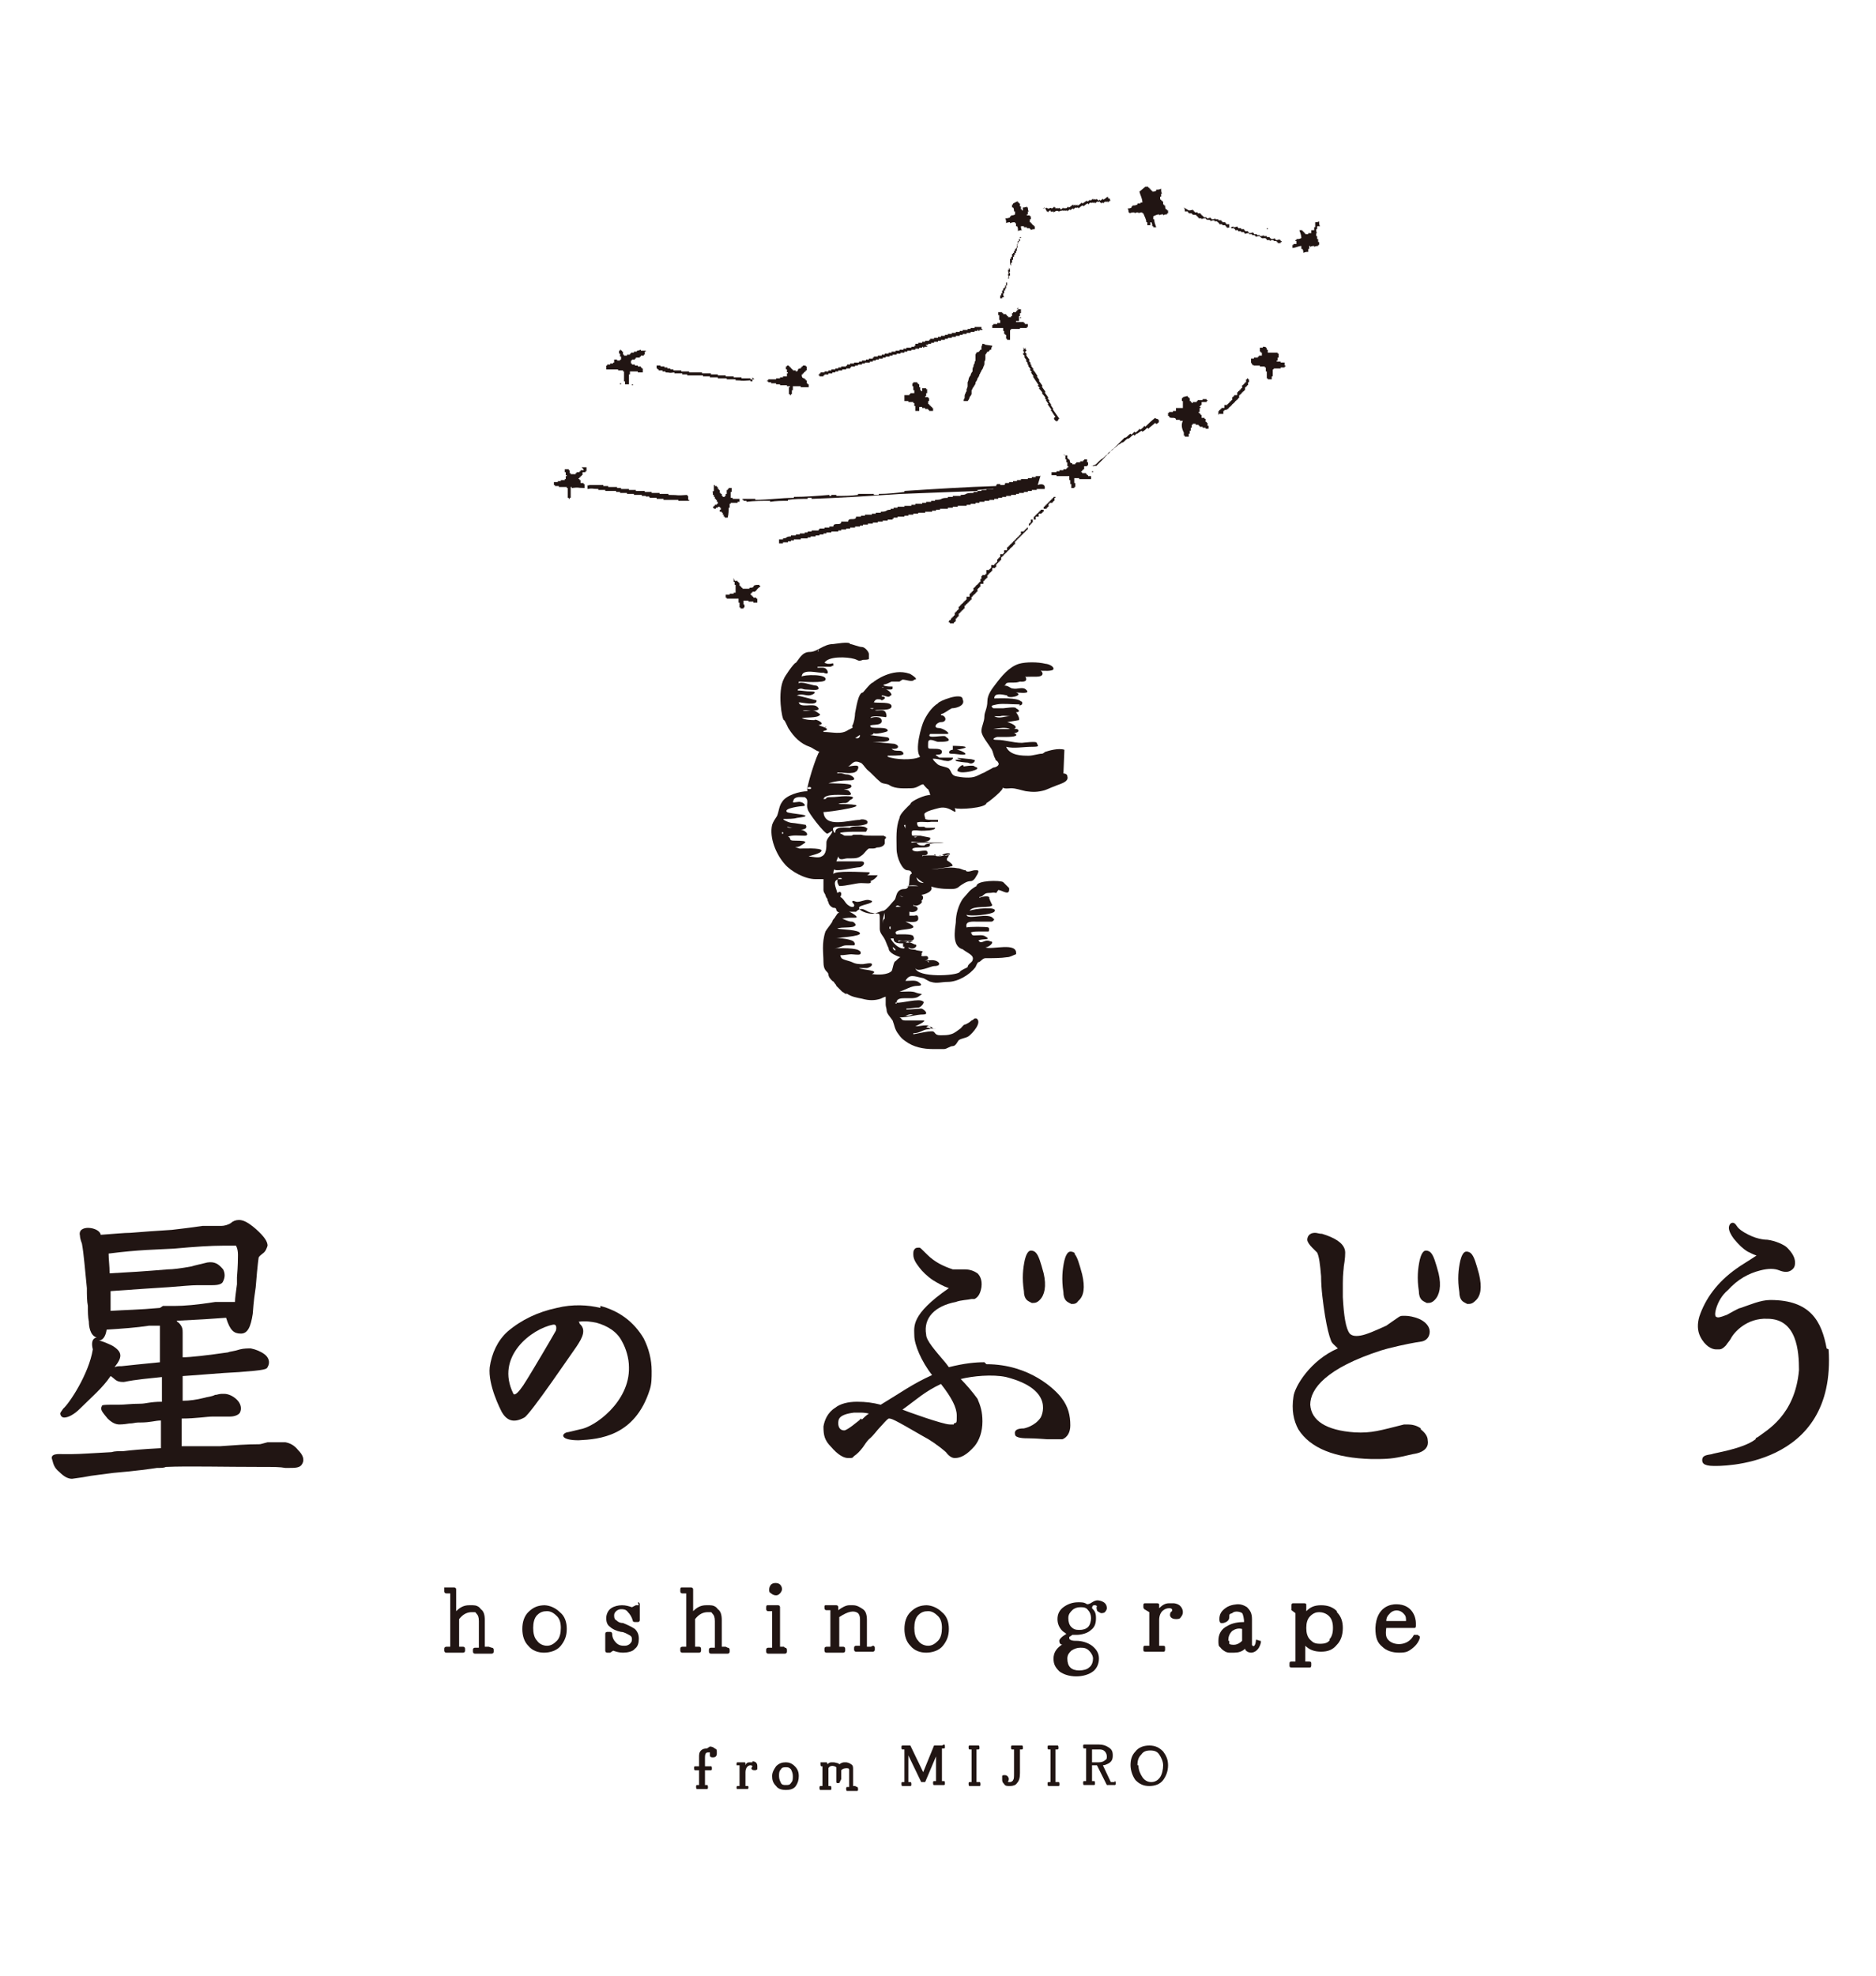 <?xml version="1.0" encoding="UTF-8"?>
<svg id="_レイヤー_2" data-name="レイヤー_2" xmlns="http://www.w3.org/2000/svg" version="1.1" viewBox="0 0 190 200">
  <!-- Generator: Adobe Illustrator 29.5.0, SVG Export Plug-In . SVG Version: 2.1.0 Build 137)  -->
  <defs>
    <style>
      .st0 {
        fill-rule: evenodd;
      }

      .st0, .st1 {
        fill: #211513;
      }
    </style>
  </defs>
  <g>
    <path class="st1" d="M29,146c-.3,0-.8,0-1.3,0h-.6c-.4.1-.7.2-.8.2-1.3,0-2.6.1-4,.2-1.1,0-2,0-2.7,0-.5,0-.9,0-1.2,0,0-1.2,0-1.9,0-2.8,1.5,0,2.5-.2,3.2-.2,1,0,1.6,0,1.7,0,.5,0,.9-.2,1-.4.2-.4.1-.9-.3-1.3-.4-.4-.9-.6-1.3-.6s-.4,0-.8.1h-.1c-.4.2-.8.2-1.1.3-.8.2-1.5.3-2.2.3,0-1.1,0-1.9,0-2.5,1.7-.1,3.6-.3,5.7-.4,2.7-.2,2.8-.3,2.9-.5.3-.5.1-1-.3-1.3-.4-.3-.9-.5-1.4-.6-.3,0-.7,0-1.1.1-.6.2-1,.2-1.2.3-2.1.3-3.8.5-4.6.5,0-.5,0-.9,0-1.4,0-.4,0-.7,0-.9,0-.3,0,0,0-.2,0-.3,0-.6-.4-1,0,0-.2-.1-.2-.2,2.1-.1,3.7-.2,5-.3.4,1.3.8,1.6,1.5,1.6s1-.7,1.2-2c.1-1.4.2-2,.3-2.7.2-2.5.3-3,.3-3,0,0,0-.1.4-.4.3-.2.4-.5.5-.8,0-.4-.3-.9-1.2-1.7-.7-.6-1.2-.9-1.7-.9h0c-.3,0-.6.1-.8.3-.3.2-.7.3-1,.3h-1.9c-1.3.2-2.3.3-3.1.4-1.6.1-3,.2-4.2.3-.6,0-1.6.1-3,.2-.1-.8-2.4-1.1-2.1.1,0,.3.2.8.2.8.2,1.1.3,2.6.5,4.5,0,.7,0,1.3.1,1.8,0,.6,0,1.1.1,1.6,0,.4.1,1.4.8,1.6,0,0-.7,0-.4,1.2-.4,2.5-2.4,5.5-3,6-.2.3-.3.4-.3.5s.1.4.4.4c.4,0,1-.3,1.6-.9,1.1-1.1,2.3-2.1,3.1-3.3.5.3.5.6,1.3.6.2,0,.3-.1,2-.3l1.9-.2v2.5c-1.2,0-1.6.2-2.2.2-.9,0-1.6.1-2.1.1-1.7,0-1.8,0-1.8.2-.2.3.2.7.6,1.2.4.4.8.6,1.2.6.1,0,.4,0,1-.1.4,0,.6-.1.9-.1.1,0,.2,0,.2,0,1.1,0,1.5-.2,2.1-.2,0,1.4,0,2.1,0,2.8-1.9.1-3,.2-3.8.3-.5,0-.9,0-1.2.1-1.9.1-3.2.2-4,.2s-1,0-1,0c-.3,0-1.3-.1-1,.6.1.4.2.8.7,1.2.5.5.9.7,1.3.7s0,0,0,0c.8-.1,1.4-.2,1.9-.3.8-.1,1.5-.2,2.3-.3,2.4-.2,3.7-.4,4.4-.5.4,0,.7,0,.9-.1,2.2-.1,5.7,0,9.9,0,1,0,1.7,0,2.2.1h.3c.7,0,1.2,0,1.4-.4.3-.5,0-1-.4-1.4-.4-.5-.8-.7-1.3-.8ZM16.2,135.8v2.1c-1.9.2-3.1.3-3.9.4-.4,0-.4,0-.7.1.8-1,.8-1.5-.1-2.1-.3-.2-1.3-.6-1.5-.6.4,0,.7-.4.8-1.1,1.6-.1,3-.2,4.3-.4h1.1c0,.9,0,1.1,0,1.6ZM16.2,132.4c-2.2.2-3.5.2-5,.3,0-.6,0-1.1,0-1.5v-.5c2.7-.2,4.4-.3,5.9-.4,1.3-.1,2.3-.2,2.9-.2h.5c.4,0,.8,0,1,0,.6,0,1-.1,1.1-.4.2-.4.2-.8,0-1.2-.5-.6-.9-.8-1.6-.7-.8.2-1.3.3-1.6.4-1.1.2-1.9.3-2.4.3-2.4.2-4,.3-5.9.4,0-.8-.1-1.4-.1-2h0c3.1-.4,4.9-.4,6.6-.5,2.2-.2,3.8-.3,5-.3.7,0,1.2,0,1.3,0,0,0,.2.3.2.9h0s0,0,0,.1c0,.3,0,1-.1,2.2v.7c-.1.8-.2,1.4-.2,1.8h-2c-1.9.3-3.2.4-4.1.4h-1.2Z"/>
    <path class="st1" d="M104,131.6c.1.1.3.2.5.3.3,0,.5,0,.8-.3.5-.5.7-1.4.4-2.7-.3-1.1-.5-1.8-.8-2.1-.2-.2-.4-.2-.5-.2-.3,0-.5.5-.6.9-.2.9-.3,1.9-.1,3.2,0,.4.1.7.3.9Z"/>
    <path class="st1" d="M108.9,126.9c-.2-.2-.4-.2-.5-.2-.3,0-.5.5-.6.9-.2.9-.3,1.9-.1,3.2,0,.4.1.7.3.9.1.1.3.2.5.3.3,0,.5,0,.7-.3.6-.5.7-1.4.4-2.7-.3-1.1-.5-1.8-.8-2.1Z"/>
    <path class="st1" d="M144.9,126.8c-.2-.2-.4-.2-.5-.2-.3,0-.5.5-.6.9-.2.9-.3,1.9-.1,3.2,0,.4.1.7.3.9.1.1.3.2.5.3.3,0,.5,0,.8-.3.5-.5.7-1.4.4-2.7-.3-1.1-.5-1.8-.8-2.1Z"/>
    <path class="st1" d="M149,126.9c-.2-.2-.4-.2-.5-.2-.3,0-.5.5-.6.9-.2.9-.3,1.9-.1,3.2,0,.4.1.7.3.9.1.1.3.2.5.3.3,0,.5,0,.8-.3.6-.5.7-1.4.4-2.7-.3-1.1-.5-1.8-.8-2.1Z"/>
    <path class="st1" d="M99.7,137.9c-.9,0-2,.1-3.6.5l-.3-.4c-1.1-1.3-2-2.3-2-2.9-.3-1.7.9-2.9,3-3.3.5-.2,1.2-.2,1.6-.3.1,0,.2,0,.3,0,0,0,0,0,0,0,.4-.2.6-.6.7-1.2.1-.8-.2-1.2-.4-1.4-.3-.2-.7-.4-1.3-.4h-1.2c-.9-.3-1.8-.7-2.6-1.5h0c-.7-.7-.7-.7-.8-.7-.2,0-.4,0-.5.2-.1.1-.1.3-.1.5,0,.5.3.9.6,1.3.3.4.8.9,1.4,1.3.5.3,1,.6,1.6.8-3.9,2.7-3.5,3.9-3.5,4.8s.7,2.6,1.8,4c-2,.9-3.2,1.8-5.2,3-.8-.2-1.5-.3-2.4-.3s-1.7.2-2.2.6c-.8.5-1.1,1.3-1.2,1.9,0,.9.1,1.4.8,2.1.6.7,1.2,1.1,1.7,1.1s.4,0,.6-.2c.3-.2.6-.5.9-.9.2-.3.4-.6.6-.8.5-.4.8-.9,1.2-1.3.3-.3.5-.6.8-.8.3,0,.4,0,3.5,1.8.6.3,1.5.9,2.3,1.6.3.4.6.6.9.6.6,0,1.2-.3,2-1.2.5-.6.8-1.5.8-2.5s-.2-1.6-.5-2.3c-.5-.7-1.2-1.5-1.7-2,1.2-.3,3.2-.5,4.6-.2,5.1,1.3,3.5,4.1,3.5,4.1-.6.9-1.7,1.1-1.7,1.1-.7,0-1,.2-.9.6,0,.4,1,.4,1.3.4.8,0,1.9.1,2,.1.7,0,1.2,0,1.5,0,.5-.2.8-.7.8-1.4,0-1-.2-1.9-.9-2.8-.6-.8-3.2-3.4-7.6-3.4ZM87.2,143.6l-.2.2c-1.1.9-1.4,1-1.5,1-.4,0-.6-.3-.6-.7s0-.9,1.6-1.1c.2,0,.3,0,.5,0,.3,0,.6,0,1,.1-.3.2-.5.4-.7.6ZM96.6,144.2s-.2,0-.4,0c-.7,0-4.3-1.3-4.8-1.5,1.4-1,2.2-1.8,3.9-2.6,1.1,1.4,1.6,2.4,1.6,3.2s0,.7-.3.8Z"/>
    <path class="st1" d="M143.9,144.6c-.4-.3-.9-.4-1.3-.4s-.2,0-.3,0h-.1c-2.4.6-3.3.9-5,.8-2.9-.2-4.4-1.2-4.5-2.8,0-1.6,1.6-3.7,7.2-5.5l.7-.2c1.6-.4,2.7-.6,3.4-.7.5-.1.8-.5.8-1s-.4-1-1.1-1.3c-.5-.2-1-.3-1.4-.3s-.4,0-.6.1c-.6.4-1,.7-1.3.9-1.1.5-2,.9-2.6,1-.6.1-.9,0-1.1-.2-.4-.5-.6-1.8-.7-3.7,0-.3,0-.7,0-1.2v-.2c0-1,.1-1.5.1-1.7.1-.6.2-1.4.1-1.7-.2-.7-1-1.2-2.3-1.6-.3,0-.5-.1-.7-.1-.7,0-.8.5-.8.7s.2.5.5.8c.2.2.4.4.5.5.2.4.3,1.2.4,2.4,0,1.3.2,2.7.4,4,.2,1.2.4,2,.6,2.5.1.3.4.5.7.8-2.8,1.2-4.4,3.9-4.5,4.9-.2,1.3,0,2.4.5,3.3,1.2,1.9,3.7,2.9,7.4,3,.2,0,.3,0,.5,0,1.5,0,2-.1,3.7-.5,1.4-.2,1.6-.9,1.5-1.4,0-.4-.3-.8-.7-1.1Z"/>
    <path class="st1" d="M185,136.5c-.5-2.7-1.6-4.9-5.7-4.9-1,0-2.1.5-3,.8-.2,0-1.2.6-1.4.7-.8.3-.9.3-1.1.2,0,0-.2-.1,0-.8.2-.7.6-1.4,1.2-1.9,1-1.1,2.1-1.7,3.3-2,.8-.2,1.4-.2,1.9,0,.5.2.9.2,1.2,0,.3-.2.4-.4.4-.8,0-.5-.3-1-.8-1.5-.3-.3-1.2-.7-2-.8-.1,0-.9,0-1.9-.5-1.4-.7-1.1-1-1.5-1.2-.3-.1-.5.2-.5.5s.2.7.5,1.1c.5.6.9,1,1.4,1.3.4.2.6.3.9.4-.9.6-1.6,1-2,1.3-2,1.4-3.2,3.1-3.8,4.9-.2.7-.2,1.4.1,2,.5,1,1.2,1.3,1.6,1.3s.2,0,.3,0c.3,0,.5-.2.7-.4.2-.3.4-.5.5-.7h0c.3-.6,1.6-2.1,3.7-2,3,0,3.2,3.3,3.2,5.2-.4,4.6-3.3,6.1-4.2,6.8-.1,0-.2.1-.2.2-1.3,1-4.3,1.4-4.4,1.5-.5.1-1,.1-1,.6,0,.2,0,.6,1.2.6.4,0,12.4.3,11.6-11.8Z"/>
    <path class="st1" d="M60.8,132.4c-1.2-.3-2.8-.4-4.4,0-1.9.4-3.6,1.2-5,2.4-1,.9-1.6,2.2-1.8,3.6-.2,1.8,1.1,4.3,1.2,4.5.5.9,1.2,1.2,2.3.6.6-.3,5-6.8,5.3-7.2.6-.9,1-1.7.3-2.3h0c0-.1,0-.1-.1-.2.7-.1,1.3,0,1.8.1,1.1.3,2.1.9,2.6,1.9.4.7.7,1.7.7,2.6.1,3.5-3.5,6.1-5,6.3-.4.1-1.2.3-1.3.3-.6.2-.6.8,1.2.8,2.1-.1,5.7-.4,7.2-5.1.2-.6.2-1.2.2-1.9,0-1.2-.3-2.3-.8-3.3-1-1.7-2.5-2.8-4.4-3.3ZM56,134.1c.5-.1.3.6.3.6-.5.9-2.4,4.1-2.9,4.9-1.2,2-1.4,1.5-1.4,1.5-1.9-3.8,1.9-6.6,4-7Z"/>
  </g>
  <g>
    <path class="st1" d="M49.5,166.7h-.4v-2.7c0-.5-.1-.9-.4-1.1-.2-.3-.5-.4-.8-.4h-.4c-.5,0-.9.2-1.3.6v-2.2c0,0,0-.2-.2-.2h-.2s0,0,0,0h-.8c0,0,0,0,0,.2v.2c0,0,0,.2.2.2h.4v5.4h-.4c0,0-.2,0-.2.2v.2c0,0,0,.2.2.2h1.7c0,0,.2,0,.2-.2v-.2c0,0,0-.2-.2-.2h-.4v-2.8c.4-.5.8-.7,1.3-.7s.3,0,.5.2c.1.1.2.3.2.7v2.7h-.4c0,0-.2,0-.2.2v.2c0,0,0,.2.2.2h1.7c0,0,.2,0,.2-.2v-.2c0,0,0-.2-.2-.2Z"/>
    <path class="st1" d="M55.2,162.5c-.7,0-1.2.2-1.7.7-.4.4-.6,1-.6,1.7s.2,1.3.6,1.7c.4.5,1,.7,1.6.7s1.3-.2,1.7-.7c.4-.5.6-1,.6-1.7s-.2-1.3-.7-1.7c-.4-.4-1-.7-1.6-.7ZM55.4,166.6c-.4,0-.8-.2-1-.5-.3-.3-.4-.8-.4-1.3s.1-1,.4-1.3c.3-.3.6-.4,1-.4s.7.2,1,.5c.3.3.4.7.4,1.2s-.1,1-.4,1.3c-.3.3-.6.5-1,.5Z"/>
    <path class="st1" d="M93.9,162.5c-.7,0-1.2.2-1.7.7-.4.4-.6,1-.6,1.7s.2,1.3.6,1.7c.4.5,1,.7,1.6.7s1.3-.2,1.7-.7c.4-.5.6-1,.6-1.7s-.2-1.3-.7-1.7c-.4-.4-1-.7-1.6-.7ZM94,166.6c-.4,0-.8-.2-1-.5-.3-.3-.4-.8-.4-1.3s.1-1,.4-1.3c.3-.3.6-.4,1-.4s.7.2,1,.5c.3.3.4.7.4,1.2s-.1,1-.4,1.3c-.3.3-.6.5-1,.5Z"/>
    <path class="st1" d="M64.7,162.5h-.3s0,0,0,0l-.4.2c-.3-.1-.6-.2-1-.2s-.8.1-1.1.3c-.3.2-.5.6-.5,1s.1.7.4.9c.2.2.6.4,1.1.5.3,0,.6.2.8.3.2.1.3.2.3.4s0,.3-.2.5c-.1.1-.3.2-.5.2-.3,0-.6,0-.9-.3-.2-.2-.4-.5-.4-.9,0,0,0-.2-.2-.2h-.3c0,0-.2,0-.2.2v1.7c0,0,0,.2.2.2h.3s0,0,0,0l.3-.2c.3.1.6.2,1,.2s1-.1,1.2-.4c.3-.2.4-.6.4-1s-.1-.7-.4-1c-.3-.2-.7-.4-1.2-.6-.4,0-.6-.2-.7-.3-.1,0-.2-.2-.2-.4s0-.3.2-.5c.1-.1.3-.2.5-.2s.5,0,.7.3c.2.2.4.5.5.9,0,0,0,.1.2.1h.3c0,0,.2,0,.2-.2v-1.6c0,0,0-.2-.2-.2Z"/>
    <path class="st1" d="M73.5,166.7h-.4v-2.7c0-.5-.1-.9-.4-1.1-.2-.3-.5-.4-.8-.4h-.4c-.5,0-.9.2-1.3.6v-2.2c0,0,0-.2-.2-.2h-.2s0,0,0,0h-.8c0,0-.1,0-.1.2v.2c0,0,0,.2.2.2h.4v5.4h-.4c0,0-.2,0-.2.2v.2c0,0,0,.2.2.2h1.7c0,0,.2,0,.2-.2v-.2c0,0,0-.2-.2-.2h-.4v-2.8c.4-.5.8-.7,1.3-.7s.3,0,.5.2c.1.1.2.3.2.7v2.7h-.4c0,0-.2,0-.2.2v.2c0,0,0,.2.2.2h1.7c0,0,.2,0,.2-.2v-.2c0,0,0-.2-.2-.2Z"/>
    <path class="st1" d="M79.4,166.7h-.4v-4c0,0,0-.2-.2-.2h-.2s0,0,0,0h-.9c0,0-.1,0-.1.2v.2c0,0,0,.2.2.2h.4v3.7h-.4c0,0-.2,0-.2.2v.2c0,0,0,.2.2.2h1.7c0,0,.2,0,.2-.2v-.2c0,0,0-.2-.2-.2Z"/>
    <path class="st1" d="M78.5,161.5c.2,0,.3,0,.5-.2.1-.1.2-.3.2-.4s0-.3-.2-.5c-.2-.2-.7-.2-.9,0-.1.1-.2.3-.2.5s0,.3.2.4c.1.1.3.2.5.2Z"/>
    <path class="st1" d="M88.2,166.7h-.4v-2.7c0-.5-.1-.9-.4-1.1-.3-.2-.6-.4-1-.4h-.4c-.3,0-.7.2-1.1.5v-.3c0,0,0-.2-.2-.2h-.2s0,0,0,0h-.9c0,0-.1,0-.1.1v.2c0,0,0,.2.2.2h.4v3.7h-.4c0,0-.2,0-.2.2v.2c0,0,0,.2.2.2h1.7c0,0,.2,0,.2-.2v-.2c0,0,0-.2-.2-.2h-.4v-3c.9-.6,1.5-.7,1.9-.4.1.1.2.3.2.6v2.7h-.4c0,0-.2,0-.2.2v.2c0,0,0,.2.2.2h1.7c0,0,.2,0,.2-.2v-.2c0,0,0-.2-.2-.2Z"/>
    <path class="st1" d="M127.3,166s0,0-.1,0c0,0,0,0,0,.1-.1.8-.4.5-.4.4v-2.6c0-.6-.2-.9-.5-1.2-.3-.2-.6-.3-.9-.3,0,0-.8,0-1.3.4-.4.3-.6.6-.6,1.1s.2.4.4.4,0,0,0,0c.4-.1.6-.3.6-.6s0-.3.3-.4c.3-.3.9-.1,1,0,.1.1.2.6.2.9h0c-.6,0-1.2.1-1.7.4-.6.3-.9.8-.9,1.5s.1.5.3.8c.2.2.5.4.8.4h.5c.4,0,.8-.1,1.1-.4,0,0,0,.1.1.2.1.1.3.2.5.2.3,0,.8-.2,1-1,0,0,0-.1,0-.2h-.1ZM124.4,166.1c0-.4.1-.7.4-1,.3-.2.6-.3,1-.2v1.2c-.3.3-.6.4-.8.4s-.4,0-.5-.1c0,0,0-.2,0-.3Z"/>
    <path class="st1" d="M118.8,162.3h-.4c-.4,0-.7.2-1,.5v-.3c0-.1,0-.2-.2-.2h-1.2c-.1,0-.2,0-.2.2v.2c0,0,0,.1.1.2l.5.3v3.4h-.4c-.1,0-.2,0-.2.2v.2c0,.1,0,.2.2.2h1.8c.1,0,.2,0,.2-.2v-.2c0-.1,0-.2-.2-.2h-.4v-2.6c0-.9.6-1.2,1-1.2.1,0,.4,0,.3.3-.2.1-.2.3-.2.4,0,.2.2.4.6.4.2,0,.4,0,.5-.2.1-.1.2-.3.2-.5s-.1-.8-.9-.9Z"/>
    <path class="st1" d="M135.4,163.1c-.4-.4-.9-.6-1.6-.6s-1.1.2-1.5.6v-.6c0-.1,0-.2-.2-.2h-1.1c-.1,0-.2,0-.2.2v.3c0,0,0,.1,0,.2l.4.3v4.9h-.4c-.1,0-.2,0-.2.2v.2c0,.1,0,.2.2.2h1.8c.1,0,.2,0,.2-.2v-.2c0-.1,0-.2-.2-.2h-.4v-1.6c.4.4.9.6,1.6.6s1.2-.2,1.6-.7c.4-.4.6-1,.6-1.7s-.2-1.2-.6-1.6ZM134.7,166c-.2.3-.5.4-1,.4s-.7-.1-1-.4c-.3-.3-.4-.7-.4-1.2s.1-.9.4-1.2c.3-.3.6-.4.9-.4s.7.1,1,.4c.3.3.4.7.4,1.2s-.1.9-.4,1.2Z"/>
    <path class="st1" d="M143.6,165.5s-.3,0-.4,0c-.6,1.2-2.1,1.1-2.6.5-.2-.2-.3-.5-.2-1.2h2.8c.1,0,.2,0,.2-.2v-.3c0-.5-.3-1.9-2-1.9-.5,0-2,.2-2.1,2.4,0,1,.2,1.5.7,1.9.4.4,1,.6,1.7.6s.9-.1,1.3-.4c.4-.3.7-.7.8-1.1,0-.1,0-.2-.1-.2ZM140.4,164.1c0-.3.1-.5.3-.7.4-.5,1.1-.5,1.5,0,.2.2.2.4.2.7h-1.9Z"/>
    <path class="st1" d="M111.2,162c-.5,0-.7.4-1.1.4-.3-.2-.5-.2-.9-.2-.6,0-1.1.2-1.5.5-.4.3-.6.7-.6,1.2s.2.9.5,1.2c.1.1.3.2.4.3-.5.3-.8.6-.7.8,0,.2.2.3.3.3,0,0-.1,0-.2.1-.4.3-.7.7-.7,1.3s.2.9.6,1.3c.4.3,1,.5,1.7.5s1.3-.2,1.7-.5c.4-.3.6-.8.6-1.3s-.2-.9-.7-1.3c-.4-.3-1-.5-1.6-.5s0,0-.1,0c-.5,0-.6-.2-.6-.2,0,0,0-.1,0-.2,0,0,.2-.1.3-.2.1,0,.3,0,.4,0,.6,0,1.2-.2,1.5-.5.4-.3.5-.7.5-1.2s-.1-.7-.4-1c0,0,0-.3.2-.3.2,0,.2,0,.3.1-.1.2,0,.3,0,.4,0,.1.2.2.4.3h0c.1,0,.3,0,.4-.1,0,0,.2-.2.2-.4,0-.8-1-.8-1-.8ZM110.3,167.1c.2.2.4.5.4.8s-.1.7-.4.9c-.2.2-.6.3-1,.3s-.7-.1-.9-.3c-.2-.2-.3-.5-.3-.9,0-.4.2-.6.4-.8.3-.2.6-.3.9-.3.3,0,.6,0,.9.3ZM110.2,164.7c-.2.2-.5.3-.9.3s-.6-.1-.8-.3c-.2-.2-.3-.5-.3-.9,0-.4.2-.6.4-.8.2-.2.5-.3.8-.3.3,0,.6,0,.8.3.2.2.3.5.3.8s-.1.7-.3.9Z"/>
  </g>
  <g>
    <g>
      <path class="st1" d="M95.4,176.7h-.7c0,0,0,0-.1,0l-1.1,2.7-1.3-2.7s0,0-.1,0h-.7c0,0-.1,0-.1.1h0c0,.2,0,.3.1.3h.2v3.3h-.2c0,0-.1,0-.1.1h0c0,.2,0,.3.1.3h.8c0,0,.1,0,.1-.1h0c0-.2,0-.3-.1-.3h-.2v-2.7l1.3,2.7s0,0,.1,0h.2c0,0,0,0,.1,0l1.1-2.6v2.5h-.2c0,0-.1,0-.1.1h0c0,.2,0,.3.1.3h1c0,0,.1,0,.1-.1h0c0-.2,0-.3-.1-.3h-.2v-3.3h.2c0,0,.1,0,.1-.1h0c0-.2,0-.3-.1-.3Z"/>
      <path class="st1" d="M99.1,180.4h-.2v-3.3h.2c0,0,.1,0,.1-.1h0c0-.2,0-.3-.1-.3h-.9c0,0-.1,0-.1.1h0c0,.2,0,.3.1.3h.2v3.3h-.2c0,0-.1,0-.1.1h0c0,.2,0,.3.1.3h1c0,0,.1,0,.1-.1h0c0-.2,0-.3-.1-.3Z"/>
      <path class="st1" d="M103.5,176.7h-1c0,0-.1,0-.1.1h0c0,.2,0,.3.1.3h.2v2.4c0,.4,0,.6-.1.7,0,.1-.2.2-.3.2s-.1,0-.2,0c0,0,0,0,0-.1.1-.1.1-.3,0-.4,0-.1-.2-.2-.3-.2-.2,0-.3,0-.3.1,0,0,0,.2,0,.3,0,.2,0,.3.2.5.1.2.3.2.6.2s.6-.1.7-.3c.2-.2.3-.5.3-1v-2.4h.2c0,0,.1,0,.1-.1h0c0-.2,0-.3-.1-.3Z"/>
      <path class="st1" d="M107.1,180.4h-.2v-3.3h.2c0,0,.1,0,.1-.1h0c0-.2,0-.3-.1-.3h-.9c0,0-.1,0-.1.1h0c0,.2,0,.3.1.3h.2v3.3h-.2c0,0-.1,0-.1.1h0c0,.2,0,.3.1.3h1c0,0,.1,0,.1-.1h0c0-.2,0-.3-.1-.3Z"/>
      <path class="st1" d="M112.9,180.4h-.4l-.8-1.7c.2,0,.4-.1.6-.2.3-.2.4-.4.4-.8s-.1-.6-.4-.8c-.3-.2-.6-.3-1-.3h-1.5c0,0-.1,0-.1.1h0c0,.2,0,.3.1.3h.2v3.3h-.2c0,0-.1,0-.1.1h0c0,.2,0,.3.1.3h1c0,0,.1,0,.1-.1h0c0-.2,0-.3-.1-.3h-.2v-1.6h.5l1,2s0,0,.1,0h.7c0,0,.1,0,.1-.1h0c0-.2,0-.3-.1-.3ZM110.6,177.1h.7c.2,0,.4,0,.6.2.1.1.2.3.2.5s0,.3-.2.4c-.1.1-.3.2-.6.2h-.7v-1.3Z"/>
      <path class="st1" d="M117.8,177.3c-.4-.4-.8-.6-1.4-.6s-1.1.2-1.4.6c-.4.4-.5.9-.5,1.4s.2,1.1.5,1.5c.4.4.8.6,1.4.6s1.1-.2,1.4-.6c.3-.4.5-.9.5-1.5s-.2-1-.5-1.4ZM115.2,178.7c0-.5.1-.8.4-1.1.2-.3.5-.4.9-.4s.7.1.9.4c.2.3.4.7.4,1.1s-.1.9-.3,1.2c-.2.3-.5.5-.9.5s-.7-.2-.9-.5c-.2-.3-.4-.7-.4-1.2Z"/>
    </g>
    <g>
      <path class="st1" d="M71.6,177h0s0,0,0,0c-.1,0-.4,0-.6.2-.2.2-.2.4-.2.7v.9h-.4c0,0-.1,0-.1.1h0c0,.2,0,.3.1.3h.4v1.5h-.2c0,0-.1,0-.1.1h0c0,.2,0,.3.1.3h1c0,0,.1,0,.1-.1h0c0-.2,0-.3-.1-.3h-.2v-1.5h.6c0,0,.1,0,.1-.1h0c0-.2,0-.3-.1-.3h-.6v-.9c0-.5.2-.5.3-.5s.2,0,.2,0c0,.1,0,.2,0,.3,0,.2.2.2.3.2s.4,0,.4-.4,0-.4-.2-.5c-.1-.1-.3-.2-.5-.2Z"/>
      <path class="st1" d="M79.6,178.4c-.4,0-.7.1-1,.4-.2.3-.4.6-.4,1s.1.7.4,1c.2.3.6.4,1,.4s.8-.1,1-.4c.2-.3.3-.6.3-1s-.1-.7-.4-1c-.3-.3-.6-.4-.9-.4ZM79.1,179.1c.1-.2.3-.2.5-.2s.3,0,.5.2c.1.2.2.4.2.7s0,.5-.2.7c-.1.2-.3.2-.5.2s-.4,0-.5-.2c-.1-.2-.2-.4-.2-.7s0-.5.2-.7Z"/>
      <path class="st1" d="M86.6,180.8h-.2v-1.7c0-.2,0-.4-.2-.5-.1-.1-.4-.2-.5-.2h-.1c-.2,0-.3,0-.6.2,0,0,0,0-.1-.1-.1,0-.3-.1-.5-.1h-.1c-.2,0-.3,0-.5.2h0c0,0,0-.2-.1-.2h-.1s-.5,0-.5,0c0,0,0,0,0,.1h0c0,.2,0,.3.1.3h.1s0,2,0,2h-.2c0,0-.1,0-.1.1h0c0,.2,0,.3.1.3h1c0,0,.1,0,.1-.1h0c0-.2,0-.3-.1-.3h-.2v-1.8c.2-.4.7-.2.8-.1,0,0,0,0,0,.2v1.3c0,0,0,.1.1.1h.1c0,0,0,0,.1,0l.2-.4s0,0,0,0v-.9c.2-.2.4-.2.6-.2.2,0,.2.1.2.2v1.7h-.2c0,0-.1,0-.1.1h0c0,.2,0,.3.1.3h1c0,0,.1,0,.1-.1h0c0-.2,0-.3-.1-.3Z"/>
      <path class="st1" d="M76.2,178.4h-.2c-.2,0-.4,0-.5.3v-.2c0,0,0-.1-.1-.1h-.7c0,0-.1,0-.1.1h0c0,.2,0,.2,0,.2h.3v2.1h-.2c0,0-.1,0-.1.1h0c0,.2,0,.2.1.2h1c0,0,.1,0,.1-.1h0c0-.2,0-.2-.1-.2h-.2v-1.4c0-.5.3-.7.5-.7,0,0,.2,0,.2.1,0,0-.1.2-.1.2,0,.1.1.2.3.2.1,0,.2,0,.3-.1,0,0,0-.2,0-.3s0-.5-.5-.5Z"/>
    </g>
  </g>
  <g>
    <g>
      <g>
        <path class="st1" d="M107.8,75.9c-.6-.2-1.6.1-1.9.2-.1,0-.2.2-.4.2-.3,0-.9.2-1.3.2-.7,0-1.9,0-2.3-.9.8.2,1.7,0,2.6,0s.6-.1.5-.4c0-.2-1.4,0-1.5,0-.9,0-1.7-.3-2.5-.3s-.1-.3,0-.3h1c0,0,1.5,0,.7-.4.6,0,.6-.5,0-.4.6-.3-.6-.7-.7-.7,0,0,1.2-.2,1.2-.2.1-.2-.2-.7-.3-.8.4,0,.4-.2,0-.4,0-.2-1.2,0-1.3,0h-1c-.4-.3,0-.3.4-.4.6-.1,1.4,0,2,0s0,.1.3.1.3-.4.1-.4c-.4-.4-2.1-.3-2.7-.3,0-.6.8-.4,1.3-.3,0,.4,1.8,0,.9-.3.3,0,1.6.2,1-.3-.3-.3-.9,0-1.3-.1-.3,0-.4-.3-.9-.3.3-.1,0-.3.6-.3s.7,0,1-.1c.1,0,.8.1.6-.4,0-.2-.9,0-1,0h0c.7-.1,1.4-.1,2.1-.1s.7-.4.4-.6c.2,0,1.3.1,1.3-.2,0-.3-.6-.5-.8-.5-.8-.2-2-.2-2.7,0-1,.3-1.8,1.3-2.4,2.1-.3.4-.8,1-.8,1.7s-.3,1.1-.3,1.5c0,.6-.3,1-.3,1.5s.7,1.3,1,1.8c.2.3.2.7.4,1,0,0,0,.1.1.2,0,0,.1,0,.2.2.2.3-.3.5-.5.5-.3.2-.6.3-.9.5-.3.1-.6.3-.9.4-.5.2-1.4.1-1.9,0-.6-.1-.5-.5-.8-.8-.3-.2-.8-.2-1.1-.4,0,0-.6-.5-.5-.6.3,0,.8.1,1.1.2.2,0,.4.1.6,0,.1,0,.4-.2.3-.3-.2,0-.4,0-.7,0-.2,0-.4,0-.6,0-.2,0-.2-.2-.4-.2,0,0,0,0,0-.1.3,0,.6,0,.6-.3s-.5-.3-.9-.3c-.6,0-.5,0-.5-.6s.8-.1,1-.1c.6,0,1.6,0,.8-.5,0-.3-2.1.3-1.6-.3h1.7c.5,0-.4-.6-.8-.6-.7,0-.2-.6.2-.6.7,0,.5-.7,0-.7,0,0,0,0,0-.1.4-.1.7-.4,1.1-.6.5,0,1.4-.3,1.1-.9,0-.8-2.5.2-2.5.4-.5.3-1,.9-1.4,1.7-.3.6-1,3.1-.4,3.7-.7.4-2.6.3-3.3,0,0,0,0,0,0-.1.2,0,1.4,0,1.5-.1.2,0,.1-.4-.3-.4s-.6,0-.8-.2c.7.1.9-.3.3-.5,0,0-2.2-.2-2.2-.2.5,0,2,.1,1.6-.4,0-.1-1.5-.2-1.9-.3.2,0,.3,0,.4-.2,0,.2,1.4-.1,1.4-.2.1-.5-1.5-.2-1.7-.4-.4-.4,1.1,0,1.1-.6s-1-.4-1.1-.3c0,0,0,0,0-.1.3-.2,1.5,0,1.5,0,.2,0,0-.6-.1-.6-.2-.2-.7,0-1-.1.3-.1,1.7.1,1.7-.4s-1.4-.3-1.8-.4c.2-.4.4-.3.6-.3.2,0,.1.2.4,0,.3-.2,0-.3-.2-.3,0,0,0,0,0-.1.4,0,.7.3.9,0,.3,0-.2-.6-.5-.6,0,0,0,0,0,0,0,0,0,0,.1,0,.1,0,.3,0,.4,0,0,0,.2,0,.2-.1,0,0,0,0,0-.1,0,0,0-.1,0-.1-.3,0-.6,0-.9-.1,0,0,0-.1,0-.1.2,0,.6-.2.8-.3.1,0,.8,0,.8,0,0,0,.3-.2.3-.2.4,0,1,.3,1.2,0,.6,0-.6-.7-.5-.6-1.7-.6-3.5.7-3.7.9-.2,0-.9.9-1,1-.5,0-.7,1.7-.8,2.1,0,.3-.1,1-.3,1.3,0,.2.2,0,0,.2,0,0-.4.2-.4.2-.7.5-1.6.2-2.5.2,0,0,0,0,0-.1,1-.2-.4-.5-.5-.6.9-.1-.4-.7-.4-.5-.3,0-.8,0-1.3-.2h0c.3-.1,1.6,0,1.8-.3.3,0-.4-.4-.4-.4-.4-.2-1,.1-1.3-.1.5,0,2.2.2,1.4-.4-.4-.3-1.7.2-1.8-.4.3,0,1.9.4,1.8-.2,0,0-1.9-.5-2-.5.5-.2.8,0,1.2,0s1-.4.3-.4-.9-.1-1.4-.1c0,0,0,0,0-.1.4-.2.5,0,.8,0s1,.1,1.2,0c.2,0,.1-.4-.2-.4s-1.6-.5-1.7-.2v-.2c.3,0,2.7.2,2.7-.2.2-.6-2.3-.5-2.4-.3,0-.9,1.8-.3,2.2-.4,0,0,.6.3.4-.2-.2-.4-.5-.3-1-.3,0,0,0,0,0-.1.3,0,.6,0,.8,0,.1,0,.3,0,.4,0,.1,0,.2,0,.3-.1,0,0,0,0,.1,0,0,0,0,0,0-.2,0-.1-.2,0-.3,0-.1,0-.2,0-.3,0,0,0,0,0,0,0,0,0-.3-.1-.3-.1.4-.7,2.3-.6,3-.4.4.1.4.3.9.1.1,0,.6,0,.6-.1,0,0,0-.5,0-.5,0-.2-.4-.7-.7-.7s-1-.3-1.2-.3c0-.3-1.6,0-1.7,0-1,0-1.6.8-2.4.8s-1.1.8-1.4,1.1c-.2,0-1.2,1.5-1.2,1.6-.7,1.3-.2,4.2,0,4.2.1,0,.4.8.5.9.5.8,1.2,1.5,2.1,1.8.3.1.6.4,1,.5-.2,0-1.5,4-1.2,4-.8,0-2.2.4-2.6,1.1-.3.4-.3.9-.5,1.4-.2.3-.4.6-.5.9-.3,1.3.4,3,1.3,4,.6.7,2,1.5,3.1,1.5s.1,0,.2,0c.1,0,.3,0,.4,0,0,0,.1,0,.2,0,0,.1,0,.2,0,.3,0,.2,0,.3,0,.5,0,0,0,.2,0,.3,0,.2.1.3.2.5,0,.1.1.3.2.4,0,.1,0,.2.1.3,0,.2.2.5.5.6.1,0,.3,0,.3.2,0,.1.1.2.3.3-.2,0-.3.3-.4.4,0,.1-.3.3-.3.5-.1.2-.6.8-.7,1-.4,1.2-.2,2.2-.2,3.1s.4.9.5,1.2c0,.3.2.5.4.7,0,0,.2.1.2.2,0,0,.2.2.2.3.2.2.4.4.6.6,0,0,.2.1.3.2,0,0,.1,0,.2,0,.4.3,1,.4,1.5.5.7.2,1.3.2,1.9,0,0,0,.4-.2.5-.2,0,0,0,.2,0,.3,0,.2,0,.4,0,.5,0,.2.1.4.1.6,0,.3.4.7.6,1,.2.5.2.9.6,1.4.2.3.4.5.7.7.8.6,1.8.8,2.8.8.4,0,.7,0,1.1,0,.3,0,.6-.3.9-.3s.5-.5.6-.6c.3-.2.7-.2,1-.4.4-.3,1.4-1.4.8-1.8,0,0,0,0-.2,0,0,0-.2.2-.3.2-.2.2-.4.3-.6.4-.2,0-.3.2-.5.4-.3.2-.6.5-1,.6-.3.1-.6.1-1.1.1s-.5-.3-.6-.3c0-.3-1.9.2-2.1.2,0,0,0,0,0-.1.7,0,1-.4,1.5-.4s.2-.4-.2-.4-.7.1-1.1.1c0,0,1.3-.6.8-.6h-1.8c-.5,0-.3-.2-.6-.3.8,0,1.7-.3,2.4-.3s0-.6-.2-.6c-.1,0-1.2.1-1.5.1,0,0,0,0,0-.1.4,0,.9-.1,1.2-.1s.7-.6.5-.6c-.3-.4-2.3.2-2.7.1,0-.8,1.6-.2,2.2-.6.6-.4.4-.2-.2-.4-.4-.2-1.1-.1-1.7-.1h0c.6-.2,1.2-.6,1.8-.6s.4-.2.1-.4c-.3-.2-.8-.1-1.3-.1.4-.7.8-.5,1.7-.3.2,0,.7.4.9.4.6.2,1,0,1.7,0,1,0,2.2-.7,2.8-1.5,0,0,.2-.5.3-.5.2,0,.4-.4.7-.4.7,0,1.6,0,2.2-.1.3,0,.6-.2.9-.3.2-1.3-2.5-.4-3.1-.7.4,0,1-.6.5-.6-.6-.3-.9.4-1.2-.1.4-.2,1.4,0,.7-.4-.3-.2-.7-.1-1.1-.1s-.2-.2-.4-.3c.3-.1.5-.1.9-.1s.8,0,.9,0c.1,0,.1-.4,0-.4-.1-.1-2.1-.1-2.2,0-.2-.7.6-.6,1.1-.6h1.4c.2,0,.4-.3.2-.3-.4-.7-2.7.2-2.7-.4.3.2,2.5,0,2.8-.3.5-.6-2.1-.3-2.5-.1.3-.6,2.3-.2,2.3-.6,0,.1-.4-.8-.3-.7,0-.3-.9-.1-1,0,0,0,0,0,0-.1.4,0,.4-.4.9-.4s.4-.1.8,0c0,0,.2-.3.2-.3.4,0,1.2.7,1.1-.2,0,0-.6-.6-.6-.6-.3-.2-2.7-.2-2.7.4-.2.1-.5.3-.7.5,0,0-.7.8-.7.8-.4.6-.7,1.5-.7,2.4-.1.8-.4,2.4.7,2.7.5.4,1.2.6,1,1.1,0,.2-.5.4-.5.7-.1.1-.7.3-.8.5-.3.4-4.3.6-4.5-.4.2.5,1.6-.2,1.9-.2.9,0,.5-.6-.2-.6s-.9.1-1.4.1c.2,0,1,0,1-.3s-.3-.2-.5-.2c-.4,0,0-.2-.2-.3.1,0,.2-.2.1-.2,0,0-.6-.1-.6-.1,0-.1-.8,0-.8-.3.6.4,1.1-.3.6-.3-.1-.1-1.5-.6-1.6-.2v-.2c.3,0,1.9.3,1.5-.4,0-.3-1.7-.2-1.7-.2-.8-.8,3.4-.2.9-1.3.3,0,1.3.2,1.3-.3s-.3-.3-.4-.3c0,0-.4,0-.5,0,0,0,0-.4,0-.4.8.2,1.2-.5.4-.6,0,0,0,0,0-.1.4.3,1.1-.3.8-.4.2-.1.3-.5,0-.6.6-.1,1.5-.5.8-1.1-.3-.2-.8,0-1.1-.3-.2-.2-.2-.6-.4-.7-.9-.4-.1,1.5-1,1.5s-.8.9-1,1.1c-.3.3-.7.9-1.1,1.1-.3,0-.7.3-1.2.3s-1.3-.3-1.3-.6,1.5-.4,1.3-.7c0,0-.3-.1-.4-.1-.4,0-.7.2-1.1.2-.1,0-.3-.1-.4-.1-.3.1.2.3.1.5,0,.2-.4.1-.5,0-.4-.2-.5-.7-.9-.9.2-.3.1-.7-.3-.4-.1-.5-.6-1.3.2-1.4-.4,0-.1.6,0,.7.7,0,1.7-.3,2.2-.3s1,.1,1-.1-.2-.3-.4-.3h-2.9c0,0,0,0,0-.1.7,0,1.2-.1,1.9-.1s.7,0,.9-.1c0,0,.7-.4.2-.4s-3.4-.2-3.5.2c0-.2,0-.3.1-.5.1.3,2.1-.2,2.5-.2s.8-.6.2-.6h-2.5s.2-.5.2-.5c.1.5.6.2.9.2,1,0,1.1,0,1.6-.4.2-.2.4-.5.6-.6,0,0,.2,0,.3,0,.2,0,.3,0,.5-.1.3,0,.7-.1.8-.4,0-.1,0-.2,0-.4,0-.1.2-.1.1-.3,0,0-.1,0-.2-.1-.2,0-.3,0-.5,0-.3,0-.5,0-.8,0-.3,0-.7,0-1-.1-.1,0-.3,0-.4,0-.1,0-.3,0-.4,0,0,0-.1.1-.2.1-.2,0-.4,0-.6,0-.2,0-.3-.2-.5-.2,0,0,0,0,0-.1.6-.1,1.1-.1,1.8-.1s.8,0,.8,0c0,0,.3-.4,0-.4,0-.2-1.6-.2-1.6,0-.4,0-1.6-.2-1.5.5h-.1c-.3-.5-.1-.6.4-.6s1.1-.1,1.8-.1,1.1-.2,1.1-.2c.3-.5-.7-.5-.7-.4-1.1,0-3.6.9-3.7-.8,0,.1,6.4-.8,1.5-.8.2-.1.4-.1.7-.1s.6-.4.4-.4c-.3-.3-2.2,0-2.6,0,.1-.6,2-.4,2.5-.4s.2-.3.1-.4c-.2-.3-1.3-.1-1.7-.1.2,0,2.2,0,1.9-.5,0-.2-2.1-.2-2.3-.2.6-.2,1.3-.3,2.2-.3s.1-.6-.3-.6-.5-.2-1-.1c0,0,0,0,0-.1.5,0,1.6.2,1.9-.1.1,0,.3-.4.2-.5,0-.2-.9,0-1,0,.4-.2.5-.7,1.2-.4.2,0,.5.5.7.7.5.4.9.9,1.4,1.3.3.2.6.1.9.3.6.4,1.6.3,2.2.3s.9-.4,1.2-.4c0,0,.4.5.5.5,0,0,.2.4.2.6-.4-.1-2,.6-2,.9-.2.2-1.1,1-1.1,1.4-.4,1-.3,2.1-.3,3.1s.6,2.2,1.1,2.2.4.4.5.4c.2.1.3.3.5.4.3.3.7.5,1,.7.7.3,1.5.4,2.3.4.4,0,.7,0,1-.3.3-.2.7-.5,1.1-.5s.6-.6.7-.7c0-.1.2-.3,0-.4-.1,0-.2,0-.3,0-.2,0-.8.3-.9,0-.3,0-.5-.2-.8-.2-1-.2-1.8.1-2.7.1h0c.2,0,1.9-.2,2-.3.5,0-.2-.5-.4-.6,0,0,0-.1,0-.2,0,0,0,0,.1-.1,0,0,.2-.4.1-.3-.5.1-1,.3-1.5.1-.2,0-.3,0-.5,0,0,0-.7,0-.7.1,0,0,0,0,0-.1.2,0,.7,0,.5-.4,0-.2-.9,0-1,0-.6,0-.8-.4.1-.4s1.4,0,1.1-.5c0-.2-1.6,0-1.8,0,0,0,0,0,0-.1.3,0,2.1.2,1.9-.4,0,0-1-.2-1-.2-.1,0-.7,0-.8,0-.1-.1-.1-.4,0-.5.3-.1.6,0,.9,0,.2,0,1.5,0,1.4-.3-.3,0-.5,0-.8,0-.1,0-.2,0-.3-.1-.1,0-.2,0-.4,0-.2,0-.2,0-.3-.2,0,0,0-.3-.1-.2.4-.2,1,0,1.5-.1.1,0,.3,0,.4,0,0,0,.2,0,.3,0,0,0,0-.1,0-.2,0,0,0,0-.2,0-.2,0-.3,0-.5,0-.1,0-.5,0-.6-.1,0-.2-.2-.5,0-.6.2-.2,1-.4,1.4-.5,1.2-.3,1.9,1,1.6,0,.3.2,3.2,0,3.2-.5.1,0,2-1.5,1.6-1.6.2.2.7.1.9.1.5,0,1,.2,1.5.3.7.1,1.2.1,1.9-.1.3-.1.7-.3,1-.4.4-.2,1.5-.4,1.3-1,0-.2-.2-.3-.4-.3ZM91.7,83.5v.4c0-.2-.3-.4,0-.4ZM92.6,84.7h.3c-.2.1-.3.1-.3,0ZM93,85.8c0,0,0,0,0,0,0,0,0,0,0,0ZM95.6,85.3c-.4.1-.9,0-1.3.1-.3,0-.5,0-.7.2-.3,0-.6,0-.8-.3,0,.1.3,0,.4,0,.3,0,.6,0,.9,0,.3,0,.7,0,1,0,.2,0,.5,0,.6,0,0,0,0,0,0,0ZM95.3,86.6h-.2c.3-.1,0-.1.2,0ZM96.2,86.5c-.2.1-.5.2-.8,0,.2,0,.4-.2.8-.1,0,0,0,0,0,0ZM94.8,86.6c-.2,0-.1,0-.2-.1.2,0,.1,0,.2.1ZM87.1,74.4c0,.3-.2.4-.5.3.1,0,.3-.2.5-.3ZM88.1,71.7h.4c-.2.1-.1.1-.4,0ZM89.5,69.6h-.2c.3-.1,0-.1.2,0ZM93,89.7h-1.2c.4-.1.9-.1,1.2,0ZM92.2,90.3c-.1,0-.3,0-.3,0,0,0,.2,0,.3,0ZM91.1,90.7c.3,0,0,0,.4.1-.3,0-.2-.1-.4-.1,0,0,0,0,0,0ZM90.7,91.8c.2-.3.4,0,.6,0h-.6ZM93.9,97.3c.1,0,.2,0,.2.1-.2,0,0,0-.2-.1ZM94.4,104c0,.1.2.2.4.1-.3.1-.6,0-1-.1.3-.3.4,0,.6,0ZM83.7,73.6h-.2c.3-.1,0-.1.2,0ZM84.3,84.1c0,.4-.6.7-.6,1.2s0,1.2-.5,1.4c-.3.2-1,0-1.3,0,.2-.1,1.3-.3,1.3-.6s-2-.2-2.2-.2c-.9-.3-.3,0,.1-.3,0,0,.7-.4.4-.4,0-.1-1-.1-1.1-.1-.6,0-.2-.3-.6-.4.5-.2,1.1-.1,1.7-.1s0-.7-.6-.6c.2,0,1,0,.7-.5,0,0-1.2-.2-1.4-.2-.3,0-1.1-.4-.8-.4.5,0,1,0,1.3-.1,2.4-.3-.8-.4-1-.6-.4-.4,1.5-.6,1.6-.6.5,0,0-.4-.2-.4-.2-.1-.7.1-.8,0,0-.1.1-.2.1-.3.3-.3.7-.2,1.1-.2.5.3.1.7.3,1.2,0,.3,1.7,2.5,2,2.5ZM79.2,84.4v-.2c0,.1.2,0,.1.2,0,0,0,0-.1,0ZM79.7,83.7c.2,0,.4.1.6.1-.3,0-.5,0-.6-.1ZM81.7,79.8c.5-.4.7.3,0,0,0,0,0,0,0,0ZM91.7,95.4c.2,0,.4-.2.8-.1-.2,0-.4.2-.8.1ZM86.8,92.2c.6-.5,1,.2,1.5.2.8.2.8-.2.8.8s0,.6,0,.8c0,.4.2.6.4.9.2.3.3.7.5,1.1,0,.5.9.8,1.2.9-.1,0-.4.3-.5.4-.2,0-.3.9-.4,1-.4.4-1.4.4-2,.3h0c.9-.4-1-.4-1.3-.6,0,0,.3,0,.4,0,.1,0,.3,0,.4,0,.1,0,.6-.2.5-.4,0-.2-.8,0-.9,0-.4,0-.7,0-1.1-.2-.2-.1-.7-.2-.9-.3-.2-.1-.2-.1-.3-.4.4,0,.9-.1,1.1-.1s.8.1.9,0c.1,0,.1-.3,0-.3-.3-.4-2.1-.3-2.6-.3h0c.5,0,.8-.3,1.2-.3s.7,0,.8,0c.1,0,.1-.3,0-.3,0-.3-1.6-.5-1.9-.4h0c.4-.1,2.5-.2,2.5-.5,0-.4-2-.4-2.3-.5h0c.4-.2,1.6,0,1.8-.3.2,0-.1-.4-.3-.4-.4,0-.7-.2-1-.3.4-.1.8-.1,1.3-.1s-.3-.5-.6-.6c0,0,.7,0,.7,0ZM91.6,95.8s0,0,0,.2c-.6.1-1.2-.6-1.4-1,0,0,.2,0,.3,0,0,.5.5.5,1,.5-.1,0,0,.5,0,.4,0,0,0,0,0,0ZM90.5,95.9c0,.1.2.1.2.3-.2,0-.2-.1-.3-.3,0,0,0,0,0,0ZM90.2,94.1c0-.1-.2,0-.1-.3h.1v.3ZM89.6,93c-.2.1-.2.4-.1.6-.2-.4,0-.8.1-1.2v.6ZM90.7,101.6c0-.2.1-.2.1,0,0,0,0,0-.1,0ZM91.7,102.8c.2,0,.4-.2.8-.1-.2,0-.4.2-.8.1ZM82.9,65.8c0,.1,0,.2-.1.1.1,0,0-.1.1-.1ZM102.3,73.8h-1.7c.6-.1,1.3-.2,1.7,0ZM101.3,72.5c.3-.1.8,0,1,0-.6,0-1.1.3-1.6,0,0,0,.6,0,.6,0ZM84,89.6c0,0,0,0,0,0,0,0,0,0,0,0Z"/>
        <path class="st1" d="M96.5,75.5c0,0,0,.3,0,.4-.4,0-.5.4-.2.4.5,0,.9.1,1.2.1.8,0-.3-.5-.6-.5,2.3-.4-.5-.4-.5-.4Z"/>
        <path class="st1" d="M97.8,76.8s-1.6-.2-.4.1c-.3,0-.8,0-.6.1,0,.1,1.1.2,1.2.2.1,0,.3.2.6,0,.2-.2.2-.3-.2-.3.5,0-.5-.1-.6-.1Z"/>
        <path class="st1" d="M98.7,77.6c0-.2-1.2,0-1.1,0,0-.5-1,.5-.5.5.2.2,1.3,0,1.5-.1,0,0,.8-.2.1-.4Z"/>
        <path class="st1" d="M85.6,80.6c-.5,0-.9.1-1.6.1s-.2.6,0,.6c.1,0,.8,0,1,0,.5,0,2.4-.7.7-.7Z"/>
        <path class="st1" d="M87.8,89.2c.7.1,1.1-.6,1.1-.6,0,0-1.8,0-2,0s-1.3-.2-1.5,0c-.7,0,.5,1.3.5.6,0,0,1,0,1-.1.2,0,.8,0,1,0Z"/>
      </g>
      <g>
        <path class="st0" d="M105.6,21.1c0,0,.2,0,.2-.1,0,0,0,0,0,.1,0,0,.2,0,.2-.1.2.3.4-.1.5.1.1,0,.2-.1.3-.2,0,0,0,0,0,.1,0,0,0,0,.1,0,0,0,0,0,0,.1,0,0,.2,0,.2-.1,0,0,0,0,0,.1,0,0,.2,0,.2-.1,0,0,0,0,0,.1,0,0,0,0,.1,0,0,0,0,0,0,.1.1,0,.2-.1.3-.2,0,0,0,0,0,.1,0,0,.2,0,.2-.1,0,0,0,0,0,.1.1,0,.2-.1.3-.2,0,0,0,0,0,.1.2,0,.3-.2.5-.3,0,0,0,0,0,.1,0,0,.1,0,.2-.1,0,0,0,0,0,.1,0,0,.1,0,.2-.1,0,0,0,0,0,.1.2,0,.3-.2.5-.3,0,0,0,0,0,.1.1,0,.3-.2.5-.3,0,0,0,0,0,.1.1,0,.2-.1.3-.2,0,0,0,0,0,.1.1,0,.2-.1.3-.2,0,0,0,0,0,.1,0,0,.2,0,.2-.1,0,0,0,0,0,.1,0,0,.2,0,.2-.1,0,0,0,0,0,.1,0,0,0,0,.1,0,0,0,0,0,0,.1,0,0,.1,0,.2-.1,0,0,0,0,0,.1.1,0,.2-.1.3-.2,0,0,0,0,0,.1.2,0,.3-.2.5-.3,0,0,0,.2.1.2,0,0,0,0,.1,0,0,0,0,.2.1.2-.1,0-.2.1-.3.2,0,0,0,0,0-.1,0,0-.2,0-.2.1,0,0,0,0,0-.1-.1,0-.2.1-.3.2,0,0,0,0,0-.1,0,0-.1,0-.2.1,0,0,0,0,0-.1,0,0,0,0-.1,0,0,0,0,0,0-.1,0,0-.2,0-.2.1,0,0,0,0,0-.1-.1,0-.2.1-.3.2,0,0,0,0,0-.1,0,0-.2,0-.2.1,0,0,0,0,0-.1,0,0-.2,0-.2.1,0,0,0,0,0-.1-.1,0-.2.1-.3.2,0,0,0,0,0-.1-.2,0-.3.2-.5.3,0,0,0,0,0-.1-.2,0-.3.2-.5.3,0,0,0,0,0-.1,0,0-.2,0-.2.1,0,0,0,0,0-.1-.1,0-.2.1-.3.2,0,0,0,0,0-.1-.1,0-.2.1-.3.2,0,0,0,0,0-.1-.1,0-.2.1-.3.2,0,0,0,0,0-.1,0,0-.2,0-.2.1,0,0,0,0,0-.1,0,0-.2,0-.2.1,0,0,0,0,0-.1,0,0-.2,0-.2.1,0,0,0,0,0-.1-.5.3-.2-.2-.8.2,0,0,0,0,0-.1,0,0-.2,0-.2.1,0,0,0,0,0-.1,0,0,0,0-.1,0,0,0,0,0,0-.1-.1,0-.2.1-.3.2,0,0,0,0,0-.1,0,0,0,0-.1,0,0-.1-.1-.2-.2-.4,0,0,0,.1,0,0Z"/>
        <path class="st0" d="M103.3,24c0,0,0,.1,0,.2,0,0,0,0-.1,0,0,0,0,.1,0,.2-.3,0,0,.3-.2.4,0,.1,0,.2,0,.3,0,0,0,0-.1,0,0,0,0,0,0,.1,0,0,0,0-.1,0,0,0,0,.1,0,.2,0,0,0,0-.1,0,0,0,0,.1,0,.2,0,0,0,0-.1,0,0,0,0,0,0,.1,0,0,0,0-.1,0,0,.1,0,.2,0,.3,0,0,0,0-.1,0,0,0,0,.1,0,.2,0,0,0,0-.1,0,0,.1,0,.2,0,.3,0,0,0,0,0,0,0,.1,0,.3.1.4,0,0,0,0-.1,0,0,0,0,.1,0,.2,0,0,0,0-.1,0,0,0,0,.1,0,.2,0,0,0,0-.1,0,0,.1,0,.3.1.4,0,0,0,0-.1,0,0,.1,0,.3.1.4,0,0,0,0-.1,0,0,.1,0,.2,0,.3,0,0,0,0-.1,0,0,.1,0,.2,0,.3,0,0,0,0,0,0,0,0,0,.1,0,.2,0,0,0,0-.1,0,0,0,0,.1,0,.2,0,0,0,0,0,0,0,0,0,0,0,.1,0,0,0,0-.1,0,0,0,0,.1,0,.2,0,0,0,0-.1,0,0,.1,0,.2,0,.3,0,0,0,0-.1,0,0,.1,0,.3.1.4,0,0-.1,0-.2,0,0,0,0,0,0,.1,0,0-.1,0-.2,0,0-.1,0-.2,0-.3,0,0,0,0,.1,0,0,0,0-.1,0-.2,0,0,0,0,.1,0,0-.1,0-.2,0-.3,0,0,0,0,.1,0,0,0,0-.1,0-.2,0,0,0,0,.1,0,0,0,0,0,0-.1,0,0,0,0,.1,0,0,0,0-.1,0-.2,0,0,0,0,.1,0,0-.1,0-.2,0-.3,0,0,0,0,.1,0,0,0,0-.1,0-.2,0,0,0,0,.1,0,0,0,0-.1,0-.2,0,0,0,0,.1,0,0-.1,0-.2,0-.3,0,0,0,0,.1,0,0-.1,0-.3-.1-.4,0,0,0,0,.1,0,0-.1,0-.3-.1-.4,0,0,0,0,.1,0,0,0,0-.1,0-.2,0,0,0,0,.1,0,0-.1,0-.2,0-.3,0,0,0,0,.1,0,0-.1,0-.2,0-.3,0,0,0,0,.1,0,0-.1,0-.2,0-.3,0,0,0,0,.1,0,0,0,0-.1,0-.2,0,0,0,0,.1,0,0,0,0-.1,0-.2,0,0,0,0,.1,0,0,0,0-.1,0-.2,0,0,0,0,.1,0-.1-.5.2-.1,0-.7,0,0,0,0,.1,0,0,0,0-.1,0-.2,0,0,0,0,.1,0,0,0,0,0,0-.1,0,0,0,0,.1,0,0-.1,0-.2,0-.3,0,0,0,0,.1,0,0,0,0,0,0-.1.1,0,.2,0,.3,0,0,0-.1,0,0,0Z"/>
        <path class="st0" d="M100.5,35c0,0,0,.1-.1.2,0,0,0,0,0,0,0,0,0,.1,0,.2-.2-.1-.2.3-.4.2,0,0-.1.2-.2.3,0,0,0,0,0,0,0,0,0,0,0,0,0,0,0,0,0,0,0,0,0,.1,0,.2,0,0,0,0,0,0,0,0,0,.1,0,.2,0,0,0,0,0,0,0,0,0,0,0,0,0,0,0,0,0,0,0,0,0,.2-.1.3,0,0,0,0,0,0,0,0,0,.1,0,.2,0,0,0,0,0,0,0,0,0,.2-.1.3,0,0,0,0,0,0,0,.1-.1.3-.2.4,0,0,0,0,0,0,0,0,0,.1-.1.2,0,0,0,0,0,0,0,0,0,.1-.1.2,0,0,0,0,0,0,0,.1-.1.3-.2.4,0,0,0,0,0,0,0,.1-.1.3-.2.4,0,0,0,0,0,0,0,.1,0,.2-.1.3,0,0,0,0,0,0,0,0-.1.2-.2.3,0,0,0,0,0,0,0,0,0,.1-.1.2,0,0,0,0,0,0,0,0,0,.1,0,.2,0,0,0,0,0,0,0,0,0,0,0,0,0,0,0,0,0,0,0,0,0,.1,0,.2,0,0,0,0,0,0,0,0-.1.2-.2.3,0,0,0,0,0,0,0,.1-.1.3-.2.4,0,0-.1,0-.2,0,0,0,0,0,0,0,0,0-.1,0-.2,0,0-.1,0-.2.1-.3,0,0,0,0,0,0,0,0,0-.1,0-.2,0,0,0,0,0,0,0,0,0-.2.1-.3,0,0,0,0,0,0,0,0,0-.1.1-.2,0,0,0,0,0,0,0,0,0,0,0,0,0,0,0,0,0,0,0,0,0-.1,0-.2,0,0,0,0,0,0,0,0,.1-.2.1-.3,0,0,0,0,0,0,0,0,0-.1,0-.2,0,0,0,0,0,0,0,0,0-.1,0-.2,0,0,0,0,0,0,0,0,.1-.2.1-.3,0,0,0,0,0,0,0-.1.1-.3.2-.4,0,0,0,0,0,0,0-.1.1-.3.2-.4,0,0,0,0,0,0,0,0,0-.1,0-.2,0,0,0,0,0,0,0,0,0-.2.1-.3,0,0,0,0,0,0,0-.1,0-.2.1-.3,0,0,0,0,0,0,0,0,0-.2.1-.3,0,0,0,0,0,0,0,0,0-.1,0-.2,0,0,0,0,0,0,0,0,0-.1,0-.2,0,0,0,0,0,0,0,0,0-.1,0-.2,0,0,0,0,0,0,.2-.5.2,0,.5-.5,0,0,0,0,.1,0,0,0,0-.1,0-.2,0,0,0,0,0,0,0,0,0,0,0-.1,0,0,0,0,0,0,0,0,.1-.2.1-.3,0,0,0,0,0,0,0,0,0,0,0,0,0,0,.2,0,.3.1,0,0,0,0,0,0Z"/>
        <path class="st0" d="M103,20.4s0,0,.1,0c0,0,0,0,0,.1,0,0,0,0,.1,0,0,0,0,0,0,.1,0,0,0,0,.1,0,0,0,0,.2,0,.3,0,0,0,0,.1,0,0,0,0,.2,0,.3,0,0,0,0,.1,0,0,0,0,0,0,.1,0,0,0,0,.1,0,0,0,0-.2,0-.3.1,0,.3,0,.4-.1,0,0,0,0,0,.1,0,0,0,0,.1,0,0,.1,0,.3.1.4,0,0,0,0-.1,0,0,0,0,.2,0,.3,0,0,0,0-.1,0,0,0,0,0,0,.1,0,0,.2,0,.3,0,0,0,0,0,0,.1,0,0,0,0,.1,0,0,0,0,.2,0,.3,0,0,0,0-.1,0,0,0,0,.2,0,.3,0,0,0,0,.1,0,0,0,0,0,0,.1,0,0,0,0,.1,0,0,0,0,0,0,.1,0,0,0,0,.1,0,0,0,0,0,0,.1,0,0,0,0,.1,0,0,0,0,0,0,.1,0,0,0,0,.1,0,0,0,0,.2,0,.3-.1,0-.3,0-.4.1,0,0,0,0,0-.1,0,0,0,0-.1,0,0,0,0,0,0-.1,0,0-.2,0-.3,0,0,0,0,0,0-.1,0,0-.2,0-.3,0,0,0,0,0,0-.1,0,0-.2,0-.3,0,0,.1,0,.3.1.4-.1,0-.3,0-.4.1,0-.2,0-.4-.1-.5,0,0,0,0-.1,0,0,0,0-.2,0-.3,0,0,0,0-.1,0,0,0,0,0,0-.1-.2,0-.3,0-.5.1,0,0,0,0,0-.1-.1,0-.3,0-.4.1,0-.2,0-.4-.1-.5.2,0,.3,0,.5-.1,0,0,0,0,0-.1,0,0,0,0,.1,0,0,0,0,0,0-.1.1,0,.3,0,.4-.1,0,0,0-.2,0-.3,0,0,0,0-.1,0,0-.1,0-.3-.1-.4,0,0,0,0-.1,0,0,0,0-.2,0-.3,0,0,0,0,.1,0,0,0,0,0,0-.1,0,0,0,0,0,0Z"/>
        <path class="st0" d="M92.8,38.7s0,0,.1,0c0,0,0,0,0,.1,0,0,0,0,.1,0,0,0,0,0,0,.1,0,0,0,0,.1,0,0,0,0,.2,0,.3,0,0,0,0,.1,0,0,0,0,.2,0,.3,0,0,0,0,.1,0,0,0,0,0,0,.1,0,0,0,0,.1,0,0,0,0-.2,0-.3.1,0,.3,0,.4,0,0,0,0,0,0,.1,0,0,0,0,.1,0,0,.1,0,.3,0,.4,0,0,0,0-.1,0,0,0,0,.2,0,.3,0,0,0,0-.1,0,0,0,0,0,0,.1,0,0,.2,0,.3,0,0,0,0,0,0,.1,0,0,0,0,.1,0,0,0,0,.2,0,.3,0,0,0,0-.1,0,0,0,0,.2,0,.3,0,0,0,0,.1,0,0,0,0,0,0,.1,0,0,0,0,.1,0,0,0,0,0,0,.1,0,0,0,0,.1,0,0,0,0,0,0,.1,0,0,0,0,.1,0,0,0,0,0,0,.1,0,0,0,0,.1,0,0,0,0,.2,0,.3-.1,0-.3,0-.4,0,0,0,0,0,0-.1,0,0,0,0-.1,0,0,0,0,0,0-.1,0,0-.2,0-.3,0,0,0,0,0,0-.1,0,0-.2,0-.3,0,0,0,0,0,0-.1,0,0-.2,0-.3,0,0,.1,0,.3,0,.4-.1,0-.3,0-.4,0,0-.2,0-.4,0-.5,0,0,0,0-.1,0,0,0,0-.2,0-.3,0,0,0,0-.1,0,0,0,0,0,0-.1-.2,0-.4,0-.5,0,0,0,0,0,0-.1-.1,0-.3,0-.4,0,0-.2,0-.4,0-.6.2,0,.4,0,.5,0,0,0,0,0,0-.1,0,0,0,0,.1,0,0,0,0,0,0-.1.1,0,.3,0,.4,0,0,0,0-.2,0-.3,0,0,0,0-.1,0,0-.1,0-.3,0-.4,0,0,0,0-.1,0,0,0,0-.2,0-.3,0,0,0,0,.1,0,0,0,0,0,0-.1,0,0,0,0,0,0Z"/>
        <path class="st0" d="M116,18.9c0,0,.2,0,.3,0,0,0,0,0,0,.1,0,0,0,0,.1,0,0,0,0,0,0,.1,0,0,0,0,.1,0,0,0,0,0,0,.1,0,0,0,0,.1,0,0,0,0,0,0,.1,0,0,0,0,.1,0,0,0,0,0,0,.1.1,0,.3,0,.4-.1,0,0,0,0,0-.1.2,0,.3,0,.5-.1,0,.2,0,.4.1.5,0,0,0,0-.1,0,0,0,0,.2,0,.3,0,0,0,0-.1,0,0,0,0,.2,0,.3,0,0,0,0,.1,0,0,0,0,0,0,.1,0,0,0,0,.1,0,0,0,0,0,0,.1,0,0,0,0,.1,0,0,0,0,.2,0,.3,0,0,0,0,.1,0,0,0,0,0,0,.1,0,0,0,0,.1,0,0,.1,0,.3.1.4,0,0,0,0,.1,0,0,0,0,0,0,.1,0,0,0,0,.1,0,0,0,0,.2,0,.3,0,0,0,0-.1,0,0,0,0,0,0,.1-.1,0-.3,0-.4.1,0,0,0,0,0-.1-.1,0-.3,0-.4.1,0,0,0,0,0-.1-.2,0-.4.1-.6.2,0,0,0,.2,0,.3,0,0,0,0,.1,0,0,.3.1.5.2.8,0,0-.2,0-.3,0,0,0,0,0,0-.1,0,0,0,0-.1,0,0-.1,0-.3-.1-.4,0,0,0,0-.1,0,0,0,0,.2,0,.3,0,0-.2,0-.3,0,0,0,0-.2,0-.3,0,0,0,0-.1,0,0-.3-.2-.6-.3-.9,0,0,0,0-.1,0,0,0,0,0,0-.1-.1,0-.3,0-.4.1,0,0,0,0,0-.1-.1,0-.3,0-.4.1,0,0,0,0,0-.1-.2,0-.3,0-.5.1,0,0,0,0,0-.1,0,0,0,0-.1,0,0-.1,0-.3-.1-.4.1,0,.3,0,.4-.1,0,0,0,0,0-.1,0,0,0,0,.1,0,0,0,0,0,0-.1.2,0,.3,0,.5-.1,0,0,0,0,0-.1.1,0,.2,0,.3,0,0,0,0,0,0-.1,0,0,.1,0,.2,0,0-.4-.2-.7-.3-1.1,0,0,0,.4,0,0Z"/>
        <path class="st0" d="M117.2,20.8s0,0,0,.1c0,0,0,0,.1,0,0,0,0,0,0-.1,0,0,0,0-.1,0,0,0,0,0,0,0Z"/>
        <path class="st0" d="M120.4,21.3c.1,0,.3,0,.4-.1,0,0,0,0,0,.1,0,0,0,0,.1,0,0,0,0,0,0,.1,0,0,0,0,.1,0,0,0,0,0,0,.1,0,0,.2,0,.3,0,0,0,0,0,0,.1,0,0,.2,0,.3,0,0,0,0,0,0,.1,0,0,0,0,.1,0,0,0,0,0,0,.1,0,0,0,0,.1,0,0,0,0,0,0,.1,0,0,0,0,.1,0,0,0,0,0,0,.1,0,0,.2,0,.3,0,0,0,0,0,0,.1.1,0,.3,0,.4-.1,0,0,0,0,0,.1,0,0,0,0,.1,0,0,0,0,0,0,.1.1,0,.3,0,.4-.1,0,0,0,0,0,.1,0,0,.2,0,.3,0,0,0,0,0,0,.1,0,0,.2,0,.3,0,0,0,0,0,0,.1,0,0,0,0,.1,0,0,0,0,0,0,.1,0,0,.2,0,.3,0,0,0,0,0,0,.1,0,0,0,0,.1,0,0,0,0,0,0,.1,0,0,.2,0,.3,0,0,0,0,.2,0,.3.1,0,.3,0,.4-.1,0,0,0,0,0,.1.1,0,.3,0,.4-.1,0,0,0,0,0,.1,0,0,0,0,.1,0,0,0,0,0,0,.1,0,0,.2,0,.3,0,0,0,0,0,0,.1,0,0,.2,0,.3,0,0,0,0,0,0,.1,0,0,0,0,.1,0,0,0,0,0,0,.1,0,0,.2,0,.3,0,0,0,0,0,0,.1,0,0,0,0,.1,0,0,0,0,0,0,.1.1,0,.3,0,.4-.1,0,0,0,0,0,.1,0,0,0,0,.1,0,0,0,0,0,0,.1,0,0,.2,0,.3,0,0,0,0,0,0,.1,0,0,.2,0,.3,0,0,0,0,0,0,.1.1,0,.3,0,.4-.1,0,0,0,0,0,.1,0,0,.2,0,.3,0,0,0,0,0,0,.1,0,0,.2,0,.3,0,0,0,0,0,0,.1,0,0,0,0,.1,0,0,0,0,0,0,.1.1,0,.3,0,.4-.1,0,0,0,0,0,.1,0,0,0,0,.1,0,0,0,0,0,0,.1.1,0,.3,0,.4-.1,0,0,0,0,0,.1,0,0,0,0,.1,0,0,0,0,0,0,.1,0,0,0,0,.1,0,0,0,0,0,0,.1,0,0,0,0-.1,0,0,0,0,0,0,.1,0,0-.2,0-.3,0,0,0,0,0,0-.1,0,0,0,0-.1,0,0,0,0,0,0-.1,0,0-.2,0-.3,0,0,0,0,0,0-.1-.1,0-.3,0-.4.1,0,0,0,0,0-.1,0,0-.2,0-.3,0-.1-.4-.5,0-.6-.3,0,0,0,0-.1,0,0,0,0,0,0-.1-.1,0-.3,0-.4.1,0,0,0,0,0-.1,0,0,0,0-.1,0,0,0,0,0,0-.1,0,0-.2,0-.3,0,0,0,0,0,0-.1,0,0-.2,0-.3,0,0,0,0,0,0-.1-.1,0-.3,0-.4.1,0,0,0,0,0-.1,0,0,0,0-.1,0,0,0,0,0,0-.1,0,0-.2,0-.3,0,0,0,0,0,0-.1,0,0-.2,0-.3,0,0,0,0,0,0-.1,0,0-.2,0-.3,0,0,0,0,0,0-.1,0,0,0,0-.1,0,0,0,0,0,0-.1,0,0-.2,0-.3,0,0,0,0,0,0-.1-.1,0-.3,0-.4.1,0,0,0,0,0-.1,0,0,0,0-.1,0,0,0,0,0,0-.1,0,0,0,0-.1,0,0,0,0,0,0-.1,0,0-.2,0-.3,0,0,0,0,0,0-.1,0,0-.2,0-.3,0,0,0,0,0,0-.1,0,0,0,0-.1,0,0,0,0,0,0-.1,0,0,0,0-.1,0,0,0,0,0,0-.1,0,0-.2,0-.3,0,0,0,0,0,0-.1-.1,0-.3,0-.4.1,0-.3-.4,0-.5-.3-.1,0-.3,0-.4.1,0,0,0,0,0-.1,0,0-.2,0-.3,0,0,0,0,0,0-.1,0,0,0,0-.1,0,0,0,0,0,0-.1,0,0,0,0-.1,0,0-.3-.4,0-.5-.3,0,0-.2,0-.3,0,0,0,0,0,0-.1,0,0,0,0-.1,0,0,0,0,0,0-.1,0,0-.2,0-.3,0,0-.1,0-.3-.1-.4.1,0,0,.1,0,0Z"/>
        <path class="st0" d="M103,31.3c.1,0,.3,0,.4,0,0,.1,0,.3,0,.4,0,0,0,0-.1,0,0,0,0,.2,0,.3,0,0,0,0-.1,0,0,.2,0,.4,0,.5,0,0-.2,0-.3,0,0,0,0,0,0,.1.3,0,.5,0,.8,0,0,0,0,0,0,.1,0,0,0,0,.1,0,0,0,0,0,0,.1,0,0,.2,0,.3,0,0,0,0,.2,0,.3,0,0,0,0-.1,0,0,0,0,0,0,.1-.2,0-.4,0-.7,0,0,0,0,0,0,.1-.3,0-.6,0-.9,0,0,0,0,0,0,.1,0,0,0,0-.1,0,0,.3,0,.6,0,1,0,0-.2,0-.3,0,0,0,0,0,0-.1,0,0,0,0-.1,0,0-.1,0-.3,0-.4,0,0,0,0-.1,0,0,0,0,0,0-.1,0,0,0,0-.1,0,0,0,0-.2,0-.3,0,0,0,0-.1,0,0,0,0-.2,0-.3-.4,0-.7,0-1.1,0,0,0,0-.2,0-.3,0,0,0,0,.1,0,0,0,0,0,0-.1.1,0,.3,0,.4,0,0,0,0,0,0-.1,0,0,.2,0,.3,0,0,0,0-.2,0-.3,0,0,0,0-.1,0,0-.2,0-.4,0-.5,0,0,0,0-.1,0,0,0,0-.2,0-.3.1,0,.3,0,.4,0,0,0,0,0,0,.1,0,0,0,0,.1,0,0,0,0,0,0,.1,0,0,.2,0,.3,0,0,0,0,0,0,.1,0,0,0,0,.1,0,0,0,0,0,0,.1,0,0,0,0,.1,0,0,0,0,0,0,.1,0,0,.2,0,.3,0,0,0,0,0,0-.1,0,0,0,0,.1,0,0,0,0-.2,0-.3,0,0,0,0,.1,0,0,0,0,0,0-.1,0,0,.2,0,.3,0,0,0,0,0,0-.1,0,0,0,0,.1,0,0,0,0,0,0-.1,0,0,0,0,.1,0,0,0,0-.2,0-.3.1,0,0,0,0,0Z"/>
        <path class="st0" d="M103.9,35.2s0,0,0,.1c0,0,0,0-.1,0,0,0,.1.1.2.2,0,0,0,0-.1,0,0,0,0,0,0,.1,0,0,0,0-.1,0,0,.1.2.2.2.3,0,0,0,0-.1,0,.1.2.3.4.4.6,0,0,0,0-.1,0,0,.1.2.2.2.3,0,0,0,0-.1,0,0,0,.1.1.2.2,0,0,0,0-.1,0,.1.1.2.3.3.4,0,0,0,0-.1,0,.2.2.3.4.5.7,0,0,0,0-.1,0,.1.1.2.3.3.4,0,0,0,0-.1,0,.1.2.3.4.4.6,0,0,0,0-.1,0,.1.2.3.4.4.6,0,0,0,0-.1,0,.1.2.3.4.4.6,0,0,0,0-.1,0,0,.1.2.2.2.3,0,0,0,0-.1,0,.1.1.2.3.3.4,0,0,0,0-.1,0,.1.1.2.3.3.4,0,0,0,0-.1,0,.2.3.5.7.7,1,0,0,0,0-.1,0,0,0,0,0,0,.1,0,0-.1.1-.2.2,0,0,0,0,0-.1,0,0,0,0-.1,0-.2-.2-.2-.3,0-.4-.2-.2-.3-.5-.5-.7,0,0,0,0,.1,0-.1-.2-.3-.4-.4-.6,0,0,0,0,.1,0-.1-.1-.2-.3-.3-.4,0,0,0,0,.1,0,0,0-.1-.1-.2-.2,0,0,0,0,.1,0-.1-.2-.3-.4-.4-.5,0,0,0,0,.1,0-.1-.2-.3-.4-.4-.5,0,0,0,0,.1,0,0-.1-.2-.2-.2-.3,0,0,0,0,.1,0-.2-.3-.4-.6-.6-.9,0,0,0,0,.1,0-.1-.1-.2-.3-.3-.4,0,0,0,0,.1,0,0-.1-.2-.2-.2-.3,0,0,0,0,.1,0-.1-.1-.2-.3-.3-.4,0,0,0,0,.1,0,0,0-.1-.1-.2-.2,0,0,0,0,.1,0,0-.1-.2-.2-.2-.3,0,0,0,0,.1,0-.1-.1-.2-.3-.3-.4,0,0,0,0,.1,0,0-.1-.2-.2-.2-.3.1,0,.2-.2,0-.3,0,0,0,0,0,0,0,0,.2-.2,0-.3,0,0,0,0,.1,0,0,0,0,0,0,.1,0,0,0,0,.1,0,0,0,0,0,0,0Z"/>
        <path class="st0" d="M128.3,23.1s0,0,.1,0c0,0,0,0,0,.1,0,0,0,0-.1,0,0,0,0,0,0-.1,0,0,0,0,0,0Z"/>
        <path class="st0" d="M103.3,32.1s0,0,.1,0c0,0,0,0,0,.1,0,0,0,0-.1,0,0,0,0,0,0-.1,0,0,0,0,0,0Z"/>
        <path class="st0" d="M133.2,22.5c.1,0,.3,0,.4-.1,0,.2,0,.4.1.5,0,0-.2,0-.3,0,0,0,0,.2,0,.3,0,0,0,0-.1,0,0,.1,0,.3.1.4,0,0,0,0-.1,0,0,0,0,.2,0,.3,0,0,0,0,.1,0,0,0,0,.2,0,.3,0,0,0,0,.1,0,0,0,0,.2,0,.3,0,0,0,0,.1,0,0,0,0,.2,0,.3,0,0,0,0-.1,0,0,0,0,0,0,.1-.1,0-.3,0-.4.1,0,0,0,0,0-.1-.1,0-.3,0-.4.1,0,0,0,0,0-.1,0,0,0,0-.1,0,0,0,0,.2,0,.3,0,0,0,0-.1,0,0,0,0,.2,0,.3-.2,0-.3,0-.5.1,0-.1,0-.3-.1-.4,0,0,0,0-.1,0,0,0,0-.2,0-.3-.3,0-.6.2-.9.2,0,0,0-.2,0-.3,0,0,0,0,.1,0,0,0,0,0,0-.1,0,0,.2,0,.3,0,0,0,0-.2,0-.3,0,0,0,0-.1,0,0,0,0,0,0-.1,0,0,0,0,.1,0,0,0,0,0,0-.1.2,0,.3,0,.5-.1,0-.3-.1-.5-.2-.8,0,0,.2,0,.3,0,0,0,0,0,0,.1,0,0,0,0,.1,0,0,0,0,0,0,.1,0,0,0,0,.1,0,0,0,0,0,0,.1,0,0,0,0,.1,0,0,0,0,0,0,.1,0,0,.2,0,.3,0,0,0,0,0,0-.1,0,0,.2,0,.3,0,0,0,0-.2,0-.3,0,0,.2,0,.3,0,0,0,0-.2,0-.3,0,0,0,0,.1,0,0,0,0,0,0-.1.1,0,0,0,0,0Z"/>
        <path class="st0" d="M64.6,35.5c.3,0,.5,0,.8,0,0,0,0,0,0,.1,0,0,0,0-.1,0,0,0,0,.2,0,.3,0,0,0,0-.1,0,0,0,0,0,0,.1,0,0-.2,0-.3,0,0,0,0,0,0,.1,0,0,0,0-.1,0,0,0,0,0,0,.1-.1,0-.3,0-.4,0,0,0,0,0,0,.1,0,0,0,0-.1,0,0,0,0,0,0,.1,0,0-.2,0-.3,0,0,0,0,0,0,.1,0,0,0,0-.1,0,0,0,0,.2,0,.3,0,0,0,0,.1,0,0,0,0,0,0,.1,0,0,.2,0,.3,0,0,0,0,0,0,.1,0,0,.2,0,.3,0,0,0,0,0,0,.1,0,0,.2,0,.3,0,0,0,0,0,0,.1,0,0,0,0,.1,0,0,0,0,0,0,.1,0,0,0,0,.1,0,0,.1,0,.3,0,.4-.2,0-.4,0-.5,0,0,0,0,0,0-.1-.3,0-.5,0-.8,0,0,0,0,.2,0,.3,0,0,0,0-.1,0,0,.3,0,.6,0,1-.1,0-.3,0-.4,0,0,0,0-.2,0-.3,0,0,0,0-.1,0,0-.3,0-.6,0-1,0,0,0,0-.1,0,0,0,0,0,0-.1-.2,0-.4,0-.5,0,0,0,0,0,0-.1-.4,0-.8,0-1.2,0,0-.1,0-.3,0-.4,0,0,0,0,.1,0,0,0,0,0,0-.1,0,0,.2,0,.3,0,0,0,0,0,0-.1,0,0,.2,0,.3,0,0,0,0,0,0-.1,0,0,0,0,.1,0,0,0,0-.2,0-.3,0,0,.2,0,.3,0,0,0,0,0,0,.1,0,0,.2,0,.3,0,0,0,0,0,0-.1,0,0,0,0,.1,0,0,0,0-.2,0-.3,0,0,0,0-.1,0,0,0,0-.2,0-.3,0,0,0,0-.1,0,0,0,0-.2,0-.3,0,0,0,0,.1,0,0,0,0,0,0-.1,0,0,0,0,.1,0,0,0,0,0,0,.1,0,0,0,0,.1,0,0,0,0,0,0,.1,0,0,0,0,.1,0,0,0,0,.2,0,.3,0,0,0,0,.1,0,0,0,0,0,0,.1,0,0,.2,0,.3,0,0,0,0,0,0-.1,0,0,.2,0,.3,0,0,0,0,0,0-.1,0,0,0,0,.1,0,0,0,0,0,0-.1,0,0,.2,0,.3,0,0,0,0,0,0-.1,0,0,.2,0,.3,0,0,0,0,0,0-.1.1,0,.3,0,.4,0,0,0,0,0,0-.1.3,0,0,0,0,0Z"/>
        <path class="st0" d="M93.1,34.9c.2,0,.4,0,.7,0,0,0,0,0,0,.1,0,0,0,0,.1,0,0,0,0,0,0,.1,0,0-.2,0-.3,0,0,0,0,0,0,.1,0,0,0,0-.1,0,0,0,0,0,0-.1,0,0,0,0-.1,0,0,0,0,0,0,.1,0,0-.2,0-.3,0,0,0,0,0,0,.1-.1,0-.3,0-.4,0,0,0,0,0,0,.1-.1,0-.3,0-.4,0,0,0,0,0,0,.1-.1,0-.3,0-.4,0,0,0,0,0,0,.1,0,0-.2,0-.3,0,0,0,0,0,0,.1-.1,0-.3,0-.4,0,0,0,0,0,0,.1-.1,0-.3,0-.4,0,0,0,0,0,0,.1-.1,0-.3,0-.4,0,0,0,0,0,0,.1,0,0-.2,0-.3,0,0,0,0,0,0,.1-.1,0-.3,0-.4,0,0,0,0,0,0,.1,0,0-.2,0-.3,0,0,0,0,0,0,.1-.1,0-.3,0-.4,0,0,0,0,0,0,.1,0,0-.2,0-.3,0,0,0,0,0,0,.1,0,0-.2,0-.3,0,0,0,0,0,0,.1,0,0-.2,0-.3,0,0,0,0,0,0,.1-.2,0-.4,0-.5,0,0,0,0,0,0,.1,0,0-.2,0-.3,0,0,0,0,0,0,.1-.1,0-.3,0-.4,0,0,0,0,0,0,.1,0,0-.2,0-.3,0,0,0,0,0,0,.1-.1,0-.3,0-.4,0,0,0,0,0,0,.1,0,0,0,0-.1,0,0,0,0,0,0,.1-.1,0-.3,0-.4,0,0,0,0,0,0,.1-.1,0-.3,0-.4,0,0,0,0,0,0,.1-.1,0-.3,0-.4,0,0,0,0,0,0,.1,0,0-.2,0-.3,0,0,0,0,0,0,.1,0,0-.2,0-.3,0,0,0,0,0,0,.1-.1,0-.3,0-.4,0,0,0,0,0,0,.1-.1,0-.3,0-.4,0,0,0,0,0,0,.1,0,0,0,0-.1,0,0,0,0,0,0,.1-.1,0-.3,0-.4,0,0,0,0,0,0-.1,0,0,0,0-.1,0,0,0,0,0,0-.1,0,0,0,0,.1,0,0,0,0,0,0-.1,0,0,0,0,.1,0,0,0,0,0,0-.1.1,0,.3,0,.4,0,0,0,0,0,0-.1.1,0,.3,0,.4,0,0,0,0,0,0-.1,0,0,.2,0,.3,0,0,0,0,0,0-.1.1,0,.3,0,.4,0,0,0,0,0,0-.1,0,0,.2,0,.3,0,0,0,0,0,0-.1,0,0,.2,0,.3,0,0,0,0,0,0-.1.2,0,.4,0,.5,0,0,0,0,0,0-.1,0,0,0,0,.1,0,0,0,0,0,0-.1,0,0,.2,0,.3,0,0,0,0,0,0-.1.1,0,.3,0,.4,0,0,0,0,0,0-.1.2,0,.4,0,.5,0,0,0,0,0,0-.1,0,0,.2,0,.3,0,0,0,0,0,0-.1.1,0,.3,0,.4,0,0,0,0,0,0-.1,0,0,.2,0,.3,0,0,0,0,0,0-.1.1,0,.3,0,.4,0,0,0,0,0,0-.1,0,0,0,0,.1,0,0,0,0,0,0-.1.1,0,.3,0,.4,0,0,0,0,0,0-.1.1,0,.3,0,.4,0,0,0,0,0,0-.1,0,0,.2,0,.3,0,0,0,0,0,0-.1.1,0,.3,0,.4,0,0,0,0,0,0-.1,0,0,.2,0,.3,0,0,0,0,0,0-.1.1,0,.3,0,.4,0,0,0,0,0,0-.1.1,0,.3,0,.4,0,0,0,0,0,0-.1.1,0,.3,0,.4,0,0,0,0,0,0-.1,0,0,.2,0,.3,0,0,0,0,0,0-.1.2,0,.4,0,.5,0,0,0,0,0,0-.1,0,0,.2,0,.3,0,0,0,0,0,0-.1.1,0,.3,0,.4,0,0,0,0,0,0-.1.2,0,0,0,0,0Z"/>
        <path class="st0" d="M99.4,33.2s0,0,0-.1c-.2,0-.4,0-.7,0,.2,0,0,0,0,0,0,0,0,0,0,.1-.1,0-.3,0-.4,0,0,0,0,0,0,.1,0,0-.2,0-.3,0,0,0,0,0,0,.1-.2,0-.4,0-.5,0,0,0,0,0,0,.1,0,0-.2,0-.3,0,0,0,0,0,0,.1-.1,0-.3,0-.4,0,0,0,0,0,0,.1-.1,0-.3,0-.4,0,0,0,0,0,0,.1-.1,0-.3,0-.4,0,0,0,0,0,0,.1,0,0-.2,0-.3,0,0,0,0,0,0,.1-.1,0-.3,0-.4,0,0,0,0,0,0,.1,0,0-.2,0-.3,0,0,0,0,0,0,.1-.1,0-.3,0-.4,0,0,0,0,0,0,.1-.1,0-.3,0-.4,0,0,0,0,0,0,.1,0,0,0,0-.1,0,0,0,0,0,0,.1-.1,0-.3,0-.4,0,0,0,0,0,0,.1,0,0-.2,0-.3,0,0,0,0,0,0,.1-.1,0-.3,0-.4,0,0,0,0,0,0,.1,0,0-.2,0-.3,0,0,0,0,0,0,.1,0,.1,0,.2.2.3,0,0,0,0,0,0,0,0,0,0,0-.1,0,0,.2,0,.3,0,0,0,0,0,0-.1.2,0,.4,0,.5,0,0,0,0,0,0-.1,0,0,.2,0,.3,0,0,0,0,0,0-.1,0,0,.2,0,.3,0,0,0,0,0,0-.1,0,0,.2,0,.3,0,0,0,0,0,0-.1.1,0,.3,0,.4,0,0,0,0,0,0-.1,0,0,.2,0,.3,0,0,0,0,0,0-.1.1,0,.3,0,.4,0,0,0,0,0,0-.1,0,0,.2,0,.3,0,0,0,0,0,0-.1.1,0,.3,0,.4,0,0,0,0,0,0-.1.1,0,.3,0,.4,0,0,0,0,0,0-.1.1,0,.3,0,.4,0,0,0,0,0,0-.1,0,0,.2,0,.3,0,0,0,0,0,0-.1.1,0,.3,0,.4,0,0,0,0,0,0-.1.1,0,.3,0,.4,0,0,0,0,0,0-.1.1,0,.3,0,.4,0,0,0,0,0,0-.1,0,0,.2,0,.3,0,0,0,0,0,0-.1,0,0,0,0,.1,0,0,0,0,0,0,.1,0,0,0,0,.1,0,0,0,0,0,0-.1,0,0,.2,0,.3,0,0,0,0,0,0-.1,0,0,0,0-.1,0Z"/>
        <path class="st0" d="M76.4,38.4c-.1,0-.3,0-.4,0,0,0,0,0,0-.1-.3,0-.6,0-.9,0,0,0,0,0,0-.1-.3,0-.5,0-.8,0,0,0,0,0,0-.1-.3,0-.5,0-.8,0,0,0,0,0,0-.1-.3,0-.5,0-.8,0,0,0,0,0,0-.1-.2,0-.4,0-.7,0,0,0,0,0,0-.1-.3,0-.6,0-.9,0,0,0,0,0,0-.1-.4,0-.9,0-1.3,0,0,0,0,0,0-.1-.3,0-.5,0-.8,0,0,0,0,0,0-.1-.3,0-.5,0-.8,0,0,0,0,0,0-.1,0,0-.2,0-.3,0,0,0,0,0,0-.1,0,0-.2,0-.3,0,0,0,0,0,0-.1,0,0-.2,0-.3,0,0,0,0,0,0-.1-.1,0-.3,0-.4,0,0,0,0,0,0-.1-.1,0-.3,0-.4,0,.1,0,0,0,0,0,0,0,0,.2,0,.3,0,0,0,0,.1,0,0,0,0,0,0,.1,0,0,0,0,.1,0,0,0,0,0,0,.1.1,0,.3,0,.4,0,0,0,0,0,0,.1,0,0,.2,0,.3,0,0,0,0,0,0,.1.6,0,.2.1.9,0,0,0,0,0,0,.1.3,0,.5,0,.8,0,0,0,0,0,0,.1.2,0,.4,0,.5,0,0,0,0,0,0,.1.5,0,1.1,0,1.6,0,0,0,0,0,0,.1.2,0,.4,0,.7,0,0,0,0,0,0,.1.3,0,.5,0,.8,0,0,0,0,0,0,.1.3,0,.6,0,.9,0,0,0,0,0,0,.1.3,0,.6,0,.9,0,0,0,0,0,0,.1.9,0,.2.1,1.5,0,0,0,0,0,0,.1,0,0,.2,0,.2,0v-.4Z"/>
        <path class="st0" d="M62.8,38.8s0,0,0,.1c0,0,0,0,.1,0,0,0,0,0,0-.1,0,0,0,0-.1,0,0,0,0,0,0,0Z"/>
        <path class="st0" d="M64,38.9s0,0,0,.1c0,0,0,0,.1,0,0,0,0,0,0-.1,0,0,0,0-.1,0,0,0,0,0,0,0Z"/>
        <path class="st0" d="M123.4,42c0-.1,0-.3,0-.4,0,0,0,0,.1,0,0,0,0,0,0-.1,0,0,0,0,.1,0,0,0,0,0,0-.1,0,0,0,0,.1,0,0,0,0,0,0-.1,0,0,.2,0,.3,0,0,0,0-.2,0-.3,0,0,.2,0,.3,0,0,0,0,0,0-.1,0,0,0,0,.1,0,0,0,0,0,0-.1,0,0,0,0,.1,0,0,0,0,0,0-.1,0,0,0,0,.1,0,0,0,0,0,0-.1,0,0,0,0,.1,0,0,0,0,0,0-.1,0,0,0,0,.1,0,0,0,0-.2,0-.3,0,0,0,0,.1,0,0,0,0,0,0-.1,0,0,0,0,.1,0,0,0,0,0,0-.1,0,0,.2,0,.3,0,0,0,0-.2,0-.3,0,0,0,0,.1,0,0,0,0,0,0-.1,0,0,0,0,.1,0,0,0,0,0,0-.1,0,0,0,0,.1,0,0,0,0,0,0-.1,0,0,0,0,.1,0,0,0,0,0,0-.1,0,0,0,0,.1,0,0,0,0-.2,0-.3,0,0,0,0,.1,0,0,0,0,0,0-.1,0,0,0,0,.1,0,0,0,0,0,0-.1,0,0,0,0,.1,0,0,0,0,0,0-.1,0,0,0,0,.1,0,0,0,0-.2,0-.3,0,0,0,0,.1,0,0,0,0,0,0-.1,0,0,0,0,.1,0,0,0,0,0,0,.1,0,0,0,0,.1,0,0,0,0,.2,0,.3,0,0,0,0-.1,0,0,0,0,.2,0,.3,0,0,0,0-.1,0,0,0,0,0,0,.1,0,0,0,0-.1,0,0,0,0,0,0,.1,0,0,0,0-.1,0,0,0,0,.2,0,.3,0,0,0,0-.1,0,0,0,0,0,0,.1,0,0,0,0-.1,0,0,0,0,0,0,.1,0,0,0,0-.1,0,0,0,0,0,0,.1,0,0,0,0-.1,0,0,0,0,0,0,.1,0,0,0,0-.1,0,0,0,0,0,0,.1,0,0,0,0-.1,0,0,0,0,.2,0,.3,0,0,0,0-.1,0,0,0,0,0,0,.1,0,0,0,0-.1,0,0,0,0,0,0,.1,0,0,0,0-.1,0,0,0,0,0,0,.1,0,0,0,0-.1,0,0,0,0,0,0,.1,0,0,0,0-.1,0,0,0,0,0,0,.1,0,0,0,0-.1,0,0,0,0,0,0,.1,0,0,0,0-.1,0,0,0,0,0,0,.1,0,0,0,0-.1,0,0,0,0,0,0,.1,0,0,0,0-.1,0,0,0,0,0,0,.1,0,0,0,0-.1,0,0,0,0,0,0,.1,0,0,0,0-.1,0,0,0,0,0,0,.1,0,0,0,0-.1,0h0c0,.1-.2.1-.3.1,0,0,0,0,0,.1,0,0,0,0-.1,0,0,0,0,.2,0,.3-.1,0-.3,0-.4,0,0-.1.1,0,0,0Z"/>
        <path class="st0" d="M79.8,37s0,0,.1,0c0,0,0,0,0,.1,0,0,0,0,.1,0,0,0,0,0,0,.1,0,0,0,0,.1,0,0,0,0,0,0,.1,0,0,0,0,.1,0,0,0,0,0,0,.1,0,0,0,0,.1,0,0,0,0,0,0,.1,0,0,.2,0,.3,0,0,0,0,0,0,.1.4,0,0-.3.5-.3,0,0,0,0,0-.1,0,0,0,0,.1,0,0,0,0,0,0-.1,0,0,0,0,.1,0,0,0,0,0,0-.1,0,0,.2,0,.3,0,0,0,0,0,0,.1,0,0,0,0,.1,0,0,.1,0,.3,0,.4,0,0,0,0-.1,0,0,0,0,0,0,.1,0,0,0,0-.1,0,0,0,0,0,0,.1,0,0,0,0-.1,0,0,0,0,0,0,.1,0,0,0,0-.1,0,0,0,0,0,0,.1,0,0,0,0-.1,0,0,.2,0,.4.3.4,0,0,0,0,0,.1,0,0,0,0,.1,0,0,0,0,0,0,.1,0,0,0,0,.1,0,0,0,0,.2,0,.3,0,0,0,0,.1,0,0,0,0,0,0,.1,0,0,0,0,.1,0,0,0,0,.2,0,.3-.3,0-.5,0-.8,0,0,0,0,0,0-.1-.3,0-.5,0-.8,0,0,.1,0,.3,0,.4,0,0,0,0-.1,0,0,.1,0,.3,0,.4,0,0,0,0-.1,0,0,0,0,0,0,.1,0,0,0,0-.1,0,0,0,0,0,0-.1,0,0,0,0-.1,0,0-.2,0-.5,0-.7,0,0,0,0,.1,0,0,0,0,0,0-.1,0,0-.2,0-.3,0,0,0,0,0,0-.1-.2,0-.4,0-.7,0,0,0,0,0,0-.1-.1,0-.3,0-.4,0,0,0,0,0,0-.1-.2,0-.4,0-.5,0,0,0,0,0,0-.1,0,0-.2,0-.3,0,0,0,0,0,0-.1,0,0,0,0-.1,0,0,0,0,0,0-.1,0,0,0,0,.1,0,0,0,0,0,0-.1.3,0,.5,0,.8,0,0,0,0,0,0-.1.1,0,.3,0,.4,0,0,0,0,0,0-.1,0,0,.2,0,.3,0,0,0,0,0,0-.1.1,0,.3,0,.4,0,0,0,0-.2,0-.3,0,0,0,0,.1,0,0,0,0,0,0-.1,0,0,0,0-.1,0,0,0,0-.2,0-.3,0,0,0,0-.1,0,0,0,0-.2,0-.3,0,0,0,0,.1,0,0,0,0,0,0-.1,0,0,0,0,0,0Z"/>
        <path class="st0" d="M126.7,36.7c0-.1,0-.3,0-.4,0,0,.2,0,.3,0,0,0,0,0,0-.1.1,0,.3,0,.4,0,0,0,0,0,0-.1,0,0,0,0,.1,0,0,0,0,0,0-.1,0,0,.2,0,.3,0,0,0,0-.2,0-.3,0,0,0,0-.1,0,0,0,0,0,0-.1,0,0,0,0-.1,0,0-.1,0-.3,0-.4,0,0,.2,0,.3,0,0,0,0,0,0-.1.2,0,.4,0,.4.3,0,0,0,0,.1,0,0,0,0,.2,0,.3.1,0,.3,0,.4,0,0,0,0,0,0,0,0,0,0,0,.1,0,0,0,0,0,0,0,.2,0,.4,0,.5,0,0,0,0,0,0,.1,0,0,0,0,.1,0,0,.1,0,.3,0,.4,0,0,0,0-.1,0,0,0,0,.2,0,.3,0,0,0,0-.1,0,0,0,0,0,0,.1.1,0,.3,0,.4,0,0,0,0,0,0,.1.1,0,.3,0,.4,0,0,0,0,.2,0,.3,0,0,0,0,.1,0,0,0,0,0,0,.1,0,0,0,0-.1,0,0,0,0,0,0,.1-.1,0-.3,0-.4,0,0,0,0,0,0,.1-.2,0-.5,0-.7,0,0,0,0,0,0,.1,0,0,0,0-.1,0,0,.2,0,.4,0,.7,0,0,0,0-.1,0,0,0,0,.2,0,.3-.1,0-.3,0-.4,0,0,0,0,0,0-.1,0,0,0,0-.1,0,0-.2,0-.4,0-.7,0,0,0,0-.1,0,0-.1,0-.3,0-.4,0,0,0,0-.1,0,0,0,0,0,0-.1-.2,0-.4,0-.5,0,0,0,0,0,0-.1-.2,0-.5,0-.7,0,0-.1.2,0,0,0Z"/>
        <path class="st0" d="M58.9,47.3c.2,0,.4,0,.5,0,0,.1,0,.3,0,.4,0,0,0,0-.1,0,0,0,0,0,0,.1,0,0-.2,0-.3,0,0,0,0,.2,0,.3,0,0,0,0-.1,0,0,0,0,0,0,.1,0,0,0,0-.1,0,0,0,0,0,0,.1,0,0,0,0-.1,0,0,0,0,0,0,.1,0,0,0,0-.1,0,0,0,0,0,0,.1,0,0,0,0,.1,0,0,0,0,0,0,.1,0,0,0,0,.1,0,0,0,0,.2,0,.3,0,0,.2,0,.3,0,0,0,0,0,0,.1,0,0,0,0,.1,0,0,.1,0,.3,0,.4-.9,0-.4-.1-1.3,0,0,0,0,0,0-.1,0,0,0,0-.1,0,0,.4,0,.7,0,1.1,0,0,0,0-.1,0,0,0,0,0,0,.1,0,0,0,0-.1,0,0,0,0,0,0-.1,0,0,0,0-.1,0,0-.3,0-.6,0-1,0,0,0,0-.1,0,0,0,0,0,0-.1-.3,0-.5,0-.8,0,0,0,0,0,0-.1-.1,0-.3,0-.4,0,0,0,0,0,0-.1,0,0,0,0-.1,0,0,0,0-.2,0-.3.1,0,.3,0,.4,0,0,0,0,0,0-.1,0,0,.2,0,.3,0,0,0,0,0,0-.1.1,0,.3,0,.4,0,0,0,0,0,0-.1,0,0,0,0,.1,0,0,0,0-.2,0-.3,0,0,0,0,.1,0,0,0,0,0,0-.1,0,0,0,0-.1,0,0,0,0-.2,0-.3,0,0,0,0-.1,0,0,0,0-.2,0-.3.1,0,.3,0,.4,0,0,0,0,0,0,.1,0,0,0,0,.1,0,0,0,0,.2,0,.3,0,0,0,0,.1,0,0,0,0,0,0,.1.2,0,.4,0,.5,0,0,0,0,0,0-.1,0,0,0,0,.1,0,0,0,0,0,0-.1,0,0,.2,0,.3,0,0,0,0,0,0-.1,0,0,0,0,.1,0,0,0,0,0,0-.1,0,0,.2,0,.3,0,0,0,0,0,0-.1.2,0,0,0,0,0Z"/>
        <path class="st0" d="M107.7,46s0,0,.1,0c0,0,0,0,0,.1,0,0,.2,0,.3,0,0,0,0,.2,0,.3,0,0,0,0,.1,0,0,0,0,0,0,.1.3,0,0,.4.4.4,0,0,0,0,0,.1,0,0,.2,0,.3,0,0,0,0,0,0-.1,0,0,0,0,.1,0,0,0,0,0,0-.1.1,0,.3,0,.4,0,0,0,0,0,0-.1,0,0,.2,0,.3,0,0,0,0,0,0-.1,0,0,0,0,.1,0,0,0,0,0,0-.1,0,0,.2,0,.3,0,0,0,0,.2,0,.3,0,0,0,0,.1,0,0,0,0,.2,0,.3,0,0,0,0-.1,0,0,0,0,0,0,.1,0,0-.2,0-.3,0,0,0,0,.2,0,.3,0,0,0,0-.1,0,0,0,0,0,0,.1,0,0,0,0-.1,0,0,0,0,0,0,.1,0,0,0,0-.1,0,0,0,0,0,0,.1,0,0,0,0,.1,0,0,0,0,0,0,.1.1,0,.3,0,.4,0,0,0,0,0,0,.1,0,0,0,0,.1,0,0,0,0,0,0,.1,0,0,0,0,.1,0,0,0,0,0,0,.1,0,0,.2,0,.3,0,0,0,0,.2,0,.3-.4,0-.8,0-1.2,0,0,0,0,0,0-.1-.2,0-.4,0-.5,0,0,.2,0,.4,0,.5,0,0,0,0,.1,0,0,.1,0,.3,0,.4,0,0,0,0-.1,0,0,0,0,0,0,.1,0,0-.2,0-.3,0,0-.1,0-.3,0-.4,0,0,0,0-.1,0,0-.1,0-.3,0-.4,0,0,0,0-.1,0,0-.1,0-.3,0-.4-.4,0-.9,0-1.3,0,0,0,0,0,0-.1-.2,0-.4,0-.5,0,0,0,0-.2,0-.3.2,0,.4,0,.5,0,0,0,0,0,0-.1,0,0,.2,0,.3,0,0,0,0,0,0-.1.1,0,.3,0,.4,0,0,0,0,0,0-.1,0,0,.2,0,.3,0,0,0,0,0,0-.1,0,0,0,0,.1,0,0,0,0,0,0-.1,0,0,0,0,.1,0,0,0,0,0,0-.1,0,0,0,0-.1,0,0-.1,0-.3,0-.4,0,0,0,0-.1,0,0,0,0-.2,0-.3,0,0,0,0-.1,0,0-.1,0-.3,0-.4,0,0,0,.1,0,0Z"/>
        <path class="st0" d="M59.9,49.1c.4,0,.8,0,1.2,0,0,0,0,0,0,.1.2,0,.4,0,.5,0,0,0,0,0,0,.1.3,0,.6,0,.9,0,0,0,0,0,0,.1.1,0,.3,0,.4,0,0,0,0,0,0,.1.3,0,.5,0,.8,0,0,0,0,0,0,.1.2,0,.4,0,.7,0,0,0,0,0,0,.1.3,0,.6,0,.9,0,0,0,0,0,0,.1.2,0,.4,0,.7,0,0,0,0,0,0,.1.3,0,.5,0,.8,0,0,0,0,0,0,.1.3,0,.6,0,.9,0,0,0,0,0,0,.1,1.3,0,.6.1,1.9,0,0,0,0,0,0,.1,0,0,0,0,.1,0,0,.1,0,.3,0,.4,0,0,0,0,.1,0,0,0,0,0,0,.1-.4,0-.7,0-1.1,0,0,0,0,0,0-.1-.5,0-1,0-1.5,0,0,0,0,0,0-.1-.2,0-.4,0-.7,0,0,0,0,0,0-.1-.2,0-.4,0-.7,0,0-.3-.4,0-.4-.2-.1,0-.3,0-.4,0,0,0,0,0,0-.1-.3,0-.5,0-.8,0,0,0,0,0,0-.1-.2,0-.4,0-.7,0,0,0,0,0,0-.1-.2,0-.4,0-.7,0,0,0,0,0,0-.1-.1,0-.3,0-.4,0,0,0,0,0,0-.1-.4,0-.7,0-1.1,0,0,0,0,0,0-.1-.2,0-.4,0-.7,0,0,0,0,0,0-.1-.8,0-.4-.1-1.1,0,0-.1,0-.3,0-.4.4,0,0,.1,0,0Z"/>
        <path class="st0" d="M110.6,47.7s0,0,.1,0c0,0,0,0,0,.1,0,0,0,0-.1,0,0,0,0,0,0-.1,0,0,0,0,0,0Z"/>
        <path class="st0" d="M101,49c0,0,.2,0,.3,0,0,0,0,0,0,.1.3,0,.7,0,1.1,0,0,0,0,0,0-.1.6,0,1.1,0,1.7-.1,0,0,0,0,0,.1,0,0,0,0,.1,0,0,0,0,.2,0,.3,0,0,0,0-.1,0,0,0,0,0,0,.1,0,0-.2,0-.3,0,0,0,0,0,0-.1-.1,0-.3,0-.4,0,0,0,0,0,0,.1-.3,0-.5,0-.8,0,0,0,0,0,0-.1,0,0-.2,0-.3,0,0,0,0,0,0,.1-1.1,0-2.2.1-3.3.2,0,0,0,0,0,.1-2.5.1-5.1.2-7.7.3,0,0,0,0,0,0,0,0,0,0-.1,0,0,0,0,0,0,0-3,.2-6,.4-9,.5,0,0,0,0,0-.1-.1,0-.3,0-.4,0,0,0,0,0,0,.1-.7,0-1.3,0-2,.1,0,0,0,0,0,.1-.6,0-1.2,0-1.8.1,0,0,0,0,0-.1-.8,0-1.6,0-2.4.1,0,0,0,0,0-.1,0,0-.2,0-.3,0,0,0,0,0,0-.1,0,0,0,0-.1,0,0,0,0,0,0-.1.4,0,.9,0,1.3,0,0,0,0,0,0,.1,1.3,0,2.6-.2,3.9-.2,0,0,0,0,0-.1,1.2,0,2.4-.1,3.6-.2,0,0,0,0,0,.1,0,0,.1,0,.2,0,0,0,0,0,0-.1.2,0,.4,0,.5,0,0,0,0,0,0,.1.8,0,1.5,0,2.2-.1,0,0,0,0,0-.1.5,0,1.1,0,1.6,0,0,0,0,0,0,.1.2,0,.4,0,.5,0,0,0,0,0,0-.1.9,0,1.8-.1,2.6-.2,0,0,0,0,0-.1,3.1-.2,6.2-.4,9.3-.5,0,0,0,0,0-.1,0,0,0,0,0,0Z"/>
        <path class="st0" d="M105.1,49.1c.5-.2.8,0,.7.4-.3,0-.5,0-.8,0,0,0,0,0,0,.1-.2,0-.4,0-.5,0,0,0,0,0,0,.1-.1,0-.3,0-.4,0,0,0,0,0,0,.1-.1,0-.3,0-.4,0,0,0,0,0,0,.1-.2,0-.3,0-.5,0,0,0,0,0,0,.1,0,0-.2,0-.3,0,0,0,0,0,0,.1-.2,0-.4,0-.5,0,0,0,0,0,0,.1-.2,0-.4,0-.5,0,0,0,0,0,0,.1-.1,0-.3,0-.4,0,0,0,0,0,0,.1-.1,0-.3,0-.4,0,0,0,0,0,0,.1-.1,0-.3,0-.4,0,0,0,0,0,0,.1-.2,0-.4,0-.5,0,0,0,0,0,0,.1-.2,0-.3,0-.5,0,0,0,0,0,0,.1-.2,0-.4,0-.5,0,0,0,0,0,0,.1-.1,0-.3,0-.4,0,0,0,0,0,0,.1-.2,0-.4,0-.5,0,0,0,0,0,0,.1-.1,0-.3,0-.4,0,0,0,0,0,0,.1-.3,0-.6,0-.9,0,0,0,0,0,0,.1-.2,0-.4,0-.5,0,0,0,0,0,0,.1-.2,0-.4,0-.5,0,0,0,0,0,0,.1-.3,0-.5,0-.8,0,0,0,0,0,0,.1-.1,0-.3,0-.4,0,0,0,0,0,0,.1-.1,0-.3,0-.4,0,0,0,0,0,0,.1-.2,0-.4,0-.7,0,0,0,0,0,0,.1-.2,0-.4,0-.7,0,0,0,0,0,0,.1-.2,0-.4,0-.5,0,0,0,0,0,0,.1-.2,0-.4,0-.5,0,0,0,0,0,0,.1-.1,0-.3,0-.4,0,0,0,0,0,0,.1-.2,0-.4,0-.7,0,0,0,0,0,0,.1-.1,0-.3,0-.4,0,0,0,0,0,0,.1,0,0,0,0-.1,0,0,0,0,0,0,.1-.2,0-.4,0-.5,0,0,0,0,0,0,.1-.2,0-.4,0-.5,0,0,0,0,0,0,.1-.2,0-.4,0-.5,0,0,0,0,0,0,.1-.2,0-.4,0-.5,0,0,0,0,0,0,.1-.2,0-.4,0-.5,0,0,0,0,0,0,.1-.2,0-.4,0-.5,0,0,0,0,0,0,.1,0,0-.2,0-.3,0,0,0,0,0,0,.1-.2,0-.4,0-.5,0,0,0,0,0,0,.1-.2,0-.4,0-.5,0,0,0,0,0,0,.1-.1,0-.3,0-.4,0,0,0,0,0,0,.1-.2,0-.4,0-.5,0,0,0,0,0,0,.1,0,0-.2,0-.3,0,0,0,0,0,0,.1-.2,0-.4,0-.7,0,0,0,0,0,0,.1-.2,0-.4,0-.5,0,0,0,0,0,0,.1,0,0-.2,0-.3,0,0,0,0,0,0,.1-.1,0-.3,0-.4,0,0,0,0,0,0,.1-.1,0-.3,0-.4,0,0,0,0,0,0,.1-.2,0-.4,0-.5,0,0,0,0,0,0,.1,0,0-.2,0-.3,0,0,0,0,0,0,.1-.2,0-.4,0-.7,0,0,0,0,0,0,.1-.2,0-.4,0-.7,0,0,0,0,0,0,.1,0,0-.2,0-.3,0,0,0,0,0,0,.1,0,0-.2,0-.3,0,0,0,0,0,0,.1-.2,0-.4,0-.5,0,0,0,0,0,0,.1-.1,0-.3,0-.4,0,0-.1,0-.3,0-.4.1,0,.3,0,.4,0,0,0,0,0,0-.1.5,0,.2-.2.8-.2,0,0,0,0,0-.1.2,0,.4,0,.5,0,0,0,0,0,0-.1.1,0,.3,0,.4,0,0,0,0,0,0-.1.2,0,.4,0,.5,0,0,0,0,0,0-.1,0,0,.2,0,.3,0,0,0,0,0,0-.1.1,0,.3,0,.4,0,0,0,0,0,0-.1.2,0,.4,0,.7,0,0,0,0,0,0-.1,0,0,0,0,.1,0,0,0,0,0,0-.1.2,0,.4,0,.5,0,0,0,0,0,0-.1.2,0,.4,0,.5,0,0,0,0,0,0-.1.1,0,.3,0,.4,0,0-.5.8,0,.8-.5.2,0,.4,0,.7,0,0-.5.8,0,.8-.5.2,0,.3,0,.5,0,0,0,0,0,0-.1.1,0,.3,0,.4,0,0,0,0,0,0-.1.2,0,.4,0,.7,0,0,0,0,0,0-.1.1,0,.3,0,.4,0,0,0,0,0,0-.1.2,0,.4,0,.5,0,0,0,0,0,0-.1.8,0,.4-.2,1-.2,0,0,0,0,0-.1,0,0,.2,0,.3,0,0,0,0,0,0-.1.1,0,.3,0,.4,0,0,0,0,0,0-.1.2,0,.4,0,.7,0,0,0,0,0,0-.1.2,0,.4,0,.7,0,0,0,0,0,0-.1.1,0,.3,0,.4,0,0,0,0,0,0-.1.2,0,.4,0,.7,0,0,0,0,0,0-.1.1,0,.3,0,.4,0,0,0,0,0,0-.1.2,0,.4,0,.5,0,0,0,0,0,0-.1.1,0,.3,0,.4,0,0,0,0,0,0-.1.9,0,.4-.2,1.3-.2,0,0,0,0,0-.1.2,0,.4,0,.5,0,0,0,0,0,0-.1.3,0,.5,0,.8,0,0,0,0,0,0-.1.8,0,.2-.2,1.3-.2,0,0,0,0,0-.1.1,0,.3,0,.4,0,0,0,0,0,0-.1.1,0,.3,0,.4,0,0,0,0,0,0-.1.2,0,.4,0,.5,0,0,0,0,0,0-.1.2,0,.4,0,.7,0,0,0,0,0,0-.1.1,0,.3,0,.4,0,0-.5.8,0,.8-.5.1,0,.3,0,.4,0,0,0,0,0,0-.1.1,0,.3,0,.4,0,0,0,0,0,0-.1.1,0,.3,0,.4,0,0,0,0,0,0-.1.1,0,.3,0,.4,0,0,0,0,0,0-.1.2,0,.4,0,.7,0,0,0,0,0,0-.1.1,0,.3,0,.4,0,0,0,0,0,0-.1.1,0,.3,0,.4,0,0,0,0,0,0-.1.2,0,.4,0,.5,0,0,0,0,0,0-.1.2,0,0,0,0,0Z"/>
        <path class="st0" d="M106.5,50.3c.1,0,.3,0,.4,0,0,0,0,0,0,.1,0,0,0,0-.1,0,0,0,0,.2,0,.3,0,0,0,0-.1,0,0,0,0,0,0,.1,0,0,0,0-.1,0,0,0,0,0,0,.1,0,0-.2,0-.3,0,0,0,0,0,0,.1,0,0,0,0-.1,0,0,0,0,.2,0,.3,0,0,0,0-.1,0,0,0,0,0,0,.1,0,0,0,0-.1,0,0,0,0,0,0,.1,0,0-.2,0-.3,0,0,0,0,.2,0,.3,0,0,0,0-.1,0,0,0,0,0,0,.1,0,0,0,0-.1,0,0,0,0,0,0,.1,0,0-.2,0-.3,0,0,0,0,.2,0,.3,0,0-.2,0-.3,0,0,0,0,.2,0,.3,0,0-.2,0-.3,0,0,0,0,.2,0,.3,0,0,0,0-.1,0,0,0,0,0,0,.1,0,0,0,0-.1,0,0,0,0,0,0,.1,0,0,0,0-.1,0,0,0,0,0,0,.1,0,0,0,0-.1,0,0,0,0,0,0,.1,0,0,0,0-.1,0,0,0,0,.2,0,.3,0,0,0,0-.1,0,0,0,0,0,0,.1,0,0,0,0-.1,0,0,0,0,0,0,.1,0,0,0,0-.1,0,0,0,0,0,0,.1,0,0,0,0-.1,0,0,0,0,0,0,.1,0,0,0,0-.1,0,0,0,0,0,0,.1,0,0,0,0-.1,0,0,0,0,0,0,.1,0,0,0,0-.1,0,0,0,0,0,0,.1,0,0,0,0-.1,0,0,0,0,0,0,.1,0,0,0,0-.1,0,0,0,0,0,0,.1,0,0,0,0-.1,0,0,0,0,0,0,.1,0,0,0,0-.1,0,0,0,0,0,0,.1,0,0,0,0-.1,0,0,0,0,0,0,.1,0,0,0,0-.1,0,0,0,0,.2,0,.3,0,0,0,0-.1,0,0,0,0,0,0,.1,0,0,0,0-.1,0,0,0,0,0,0,.1,0,0,0,0-.1,0,0,0,0,0,0,.1,0,0,0,0-.1,0,0,0,0,0,0,.1,0,0,0,0-.1,0,0,0,0,0,0,.1,0,0,0,0-.1,0,0,0,0,0,0,.1,0,0,0,0-.1,0,0,0,0,0,0,.1,0,0,0,0-.1,0,0,0,0,0,0,.1,0,0,0,0-.1,0,0,0,0,0,0,.1,0,0,0,0-.1,0,0,0,0,0,0,.1,0,0,0,0-.1,0,0,0,0,0,0,.1,0,0,0,0-.1,0,0,0,0,0,0,.1,0,0,0,0-.1,0,0,0,0,0,0,.1,0,0,0,0-.1,0,0,0,0,.2,0,.3,0,0,0,0-.1,0,0,0,0,0,0,.1,0,0,0,0-.1,0,0,0,0,0,0,.1,0,0,0,0-.1,0,0,0,0,0,0,.1,0,0,0,0-.1,0,0,0,0,0,0,.1,0,0,0,0-.1,0,0,0,0,.2,0,.3,0,0,0,0-.1,0,0,0,0,0,0,.1,0,0-.2,0-.3,0,0,0,0,.2,0,.3,0,0,0,0-.1,0,0,0,0,0,0,.1,0,0,0,0-.1,0,0,0,0,0,0,.1,0,0,0,0-.1,0,0,0,0,0,0,.1,0,0,0,0-.1,0,0,0,0,0,0,.1,0,0,0,0-.1,0,0,0,0,.2,0,.3,0,0,0,0-.1,0,0,0,0,0,0,.1,0,0,0,0-.1,0,0,0,0,0,0,.1,0,0,0,0-.1,0,0,0,0,0,0,.1,0,0,0,0-.1,0,0,0,0,.2,0,.3,0,0-.2,0-.3,0,0,0,0,.2,0,.3,0,0,0,0-.1,0,0,0,0,0,0,.1,0,0,0,0-.1,0,0,0,0,0,0,.1,0,0,0,0-.1,0,0,0,0,.2,0,.3,0,0,0,0-.1,0,0,0,0,0,0,.1,0,0,0,0-.1,0,0,0,0,0,0,.1,0,0,0,0-.1,0,0,0,0,0,0,.1,0,0,0,0-.1,0,0,0,0,0,0,.1,0,0,0,0-.1,0,0,0,0,0,0,.1,0,0,0,0-.1,0,0,0,0,.2,0,.3,0,0,0,0-.1,0,0,0,0,0,0,.1,0,0,0,0-.1,0,0,0,0,0,0,.1,0,0,0,0-.1,0,0,0,0,0,0,.1,0,0,0,0-.1,0,0,0,0,0,0,.1,0,0,0,0-.1,0,0,0,0,0,0,.1,0,0,0,0-.1,0,0,0,0,0,0,.1,0,0,0,0-.1,0,0,0,0,.2,0,.3,0,0,0,0-.1,0,0,0,0,0,0,.1,0,0,0,0-.1,0,0,0,0,0,0,.1,0,0,0,0-.1,0,0,0,0,0,0,.1,0,0,0,0-.1,0,0,0,0,0,0,.1,0,0,0,0-.1,0,0,0,0,0,0,.1,0,0,0,0-.1,0,0,0,0,.2,0,.3,0,0,0,0-.1,0,0,0,0,0,0,.1,0,0,0,0-.1,0,0,0,0,0,0,.1,0,0,0,0-.1,0,0,0,0,.2,0,.3,0,0,0,0-.1,0,0,0,0,0,0,.1,0,0,0,0-.1,0,0,0,0,0,0,.1-.1,0-.3,0-.4,0,0,0,0,0,0-.1,0,0,0,0-.1,0,0-.4.3-.1.2-.4,0,0,0,0,.1,0,0,0,0,0,0-.1,0,0,0,0,.1,0,0,0,0,0,0-.1,0,0,0,0,.1,0,0,0,0,0,0-.1,0,0,0,0,.1,0,0,0,0-.2,0-.3,0,0,0,0,.1,0,0,0,0,0,0-.1,0,0,0,0,.1,0,0,0,0,0,0-.1,0,0,0,0,.1,0,0,0,0,0,0-.1,0,0,0,0,.1,0,0,0,0-.2,0-.3,0,0,0,0,.1,0,0,0,0,0,0-.1,0,0,0,0,.1,0,0,0,0,0,0-.1,0,0,0,0,.1,0,0,0,0,0,0-.1,0,0,0,0,.1,0,0,0,0,0,0-.1,0,0,0,0,.1,0,0,0,0,0,0-.1,0,0,0,0,.1,0,0,0,0,0,0-.1,0,0,0,0,.1,0,0,0,0,0,0-.1,0,0,0,0,.1,0,0,0,0-.2,0-.3,0,0,.2,0,.3,0,0,0,0-.2,0-.3,0,0,0,0,.1,0,0,0,0,0,0-.1,0,0,0,0,.1,0,0,0,0,0,0-.1,0,0,0,0,.1,0,0,0,0,0,0-.1,0,0,0,0,.1,0,0,0,0-.2,0-.3,0,0,0,0,.1,0,0,0,0,0,0-.1,0,0,0,0,.1,0,0,0,0,0,0-.1,0,0,0,0,.1,0,0,0,0,0,0-.1,0,0,0,0,.1,0,0,0,0,0,0-.1,0,0,0,0,.1,0,0,0,0,0,0-.1,0,0,0,0,.1,0,0,0,0,0,0-.1,0,0,0,0,.1,0,0,0,0-.2,0-.3,0,0,0,0,.1,0,0,0,0-.2,0-.3,0,0,0,0,.1,0,0,0,0,0,0-.1,0,0,.2,0,.3,0,0,0,0,0,0-.1,0,0,0,0,.1,0,0-.1,0-.3,0-.4,0,0,.2,0,.3,0,0,0,0,0,0-.1,0,0,0,0,.1,0,0,0,0,0,0-.1,0,0,0,0,.1,0,0,0,0-.2,0-.3,0,0,.2,0,.3,0,0,0,0,0,0-.1,0,0,0,0,.1,0,0,0,0,0,0-.1,0,0,0,0,.1,0,0,0,0,0,0-.1,0,0,0,0,.1,0,0,0,0-.2,0-.3,0,0,0,0,.1,0,0,0,0,0,0-.1,0,0,0,0,.1,0,0,0,0,0,0-.1,0,0,0,0,.1,0,0,0,0-.2,0-.3,0,0,.2,0,.3,0,0,0,0,0,0-.1,0,0,0,0,.1,0,0,0,0-.2,0-.3,0,0,.2,0,.3,0,0,0,0-.2,0-.3,0,0,0,0,.1,0,0,0,0,0,0-.1,0,0,0,0,.1,0,0,0,0,0,0-.1,0,0,0,0,.1,0,0,0,0,0,0-.1,0,0,0,0,.1,0,0,0,0,0,0-.1,0,0,0,0,.1,0,0,0,0,0,0-.1,0,0,0,0,.1,0,0,0,0,0,0-.1,0,0,0,0,.1,0,0,0,0,0,0-.1,0,0,0,0,.1,0,0,0,0,0,0-.1,0,0,0,0,.1,0,0,0,0,0,0-.1,0,0,0,0,.1,0,0,0,0,0,0-.1,0,0,0,0,.1,0,0,0,0,0,0-.1,0,0,0,0,.1,0,0,0,0,0,0-.1,0,0,0,0,.1,0,0,0,0,0,0-.1,0,0,0,0,.1,0,0,0,0-.2,0-.3,0,0,.2,0,.3,0,0,0,0,0,0-.1,0,0,0,0,.1,0,0,0,0,0,0-.1,0,0,0,0,.1,0,0,0,0,0,0-.1,0,0,0,0,.1,0,0,0,0,0,0-.1,0,0,0,0,.1,0,0,0,0,0,0-.1,0,0,0,0,.1,0,0,0,0-.2,0-.3,0,0,0,0,.1,0,0,0,0,0,0-.1,0,0,0,0,.1,0,0,0,0-.2,0-.3,0,0,.2,0,.3,0,0,0,0-.2,0-.3,0,0,0,0,.1,0,0,0,0,0,0-.1,0,0,0,0,.1,0,0,0,0,0,0-.1,0,0,0,0,.1,0,0,0,0,0,0-.1,0,0,0,0,.1,0,0,0,0,0,0-.1,0,0,0,0,.1,0,0,0,0,0,0-.1,0,0,0,0,.1,0,0,0,0,0,0-.1,0,0,0,0,.1,0,0,0,0,0,0-.1,0,0,.2,0,.3,0,0,0,0-.2,0-.3,0,0,0,0,.1,0,0,0,0,0,0-.1,0,0,0,0,.1,0,0,0,0,0,0-.1,0,0,0,0,.1,0,0,0,0,0,0-.1,0,0,0,0,.1,0,0,0,0,0,0-.1,0,0,0,0,.1,0,0,0,0,0,0-.1,0,0,0,0,.1,0,0,0,0,0,0-.1,0,0,0,0,.1,0,0,0,0,0,0-.1,0,0,0,0,.1,0,0,0,0,0,0-.1,0,0,0,0,.1,0,0,0,0,0,0-.1,0,0,0,0,.1,0,0,0,0,0,0-.1.1,0,0,0,0,0Z"/>
        <path class="st0" d="M74.4,58.8c0,0,.2,0,.3,0,0,0,0,0,0,.1,0,0,0,0,.1,0,0,0,0,0,0,.1,0,0,0,0,.1,0,0,0,0,.2,0,.3,0,0,0,0,.1,0,0,0,0,0,0,.1,0,0,0,0,.1,0,0,0,0,0,0,.1,0,0,0,0,.1,0,0,0,0,0,0,.1.2,0,.4,0,.7,0,0,0,0,0,0-.1.8,0,0-.3,1-.3,0,0,0,0,0,.1,0,0,0,0,.1,0,0,0,0,0,0,.1-.1,0-.4.3-.4.4,0,0,0,0-.1,0,0,0,0,0,0,.1,0,0-.2,0-.3,0,0,0,0,0,0,.1,0,0,0,0-.1,0,0,0,0,0,0,.1,0,0,0,0-.1,0,0,0,0,0,0,.1,0,0,0,0,.1,0,0,0,0,0,0,.1,0,0,0,0,.1,0,0,0,0,0,0,.1,0,0,0,0,.1,0,0,0,0,0,0,.1,0,0,.2,0,.3,0,0,0,0,0,0,.1,0,0,0,0,.1,0,0,.1,0,.3,0,.4-.1,0-.3,0-.4,0,0,0,0,0,0-.1-.2,0-.4,0-.5,0,0,0,0,0,0-.1-.2,0-.4,0-.5,0,0,.1,0,.3,0,.4,0,0,0,0,.1,0,0,0,0,.2,0,.3,0,0,0,0-.1,0,0,0,0,0,0,.1,0,0-.2,0-.3,0,0,0,0,0,0-.1,0,0,0,0-.1,0,0-.2,0-.4,0-.5,0,0,0,0-.1,0,0-.1,0-.3,0-.4-.4,0-.8,0-1.2,0,0,0,0,0,0-.1,0,0,0,0-.1,0,0,0,0-.2,0-.3.1,0,.3,0,.4,0,0,0,0,0,0-.1.1,0,.3,0,.4,0,0,0,0,0,0-.1,0,0,.1,0,.2,0,0,0,0,0,0,0,0,0,0,0,0,0,0-.3,0-.5,0-.8,0,0,0,0-.1,0,0,0,0-.2,0-.3,0,0,0,0-.1,0,0-.1,0-.3,0-.4,0,0,0,.1,0,0Z"/>
      </g>
      <path class="st0" d="M72.3,49.7c0-.2,0-.4,0-.6,0,0,0,0,.1,0,0,0,0,0,0,.1,0,0,.1,0,.2,0,0,0,0,0,0,.1,0,0,0,0,.1,0,0,0,0,.1,0,.2,0,0,0,0,.1,0,0,0,0,0,0,.1,0,0,0,0,.1,0,0,.1,0,.2,0,.3,0,0,0,0,.1,0,0,0,0,0,0,.1,0,0,0,0,.1,0,0,0,0,.1,0,.2,0,0,0,0,.1,0,0,0,0,0,0,.1,0,0,.1,0,.2,0,0,0,0,0,0-.1,0,0,0,0,.1,0,0,0,0-.1,0-.2,0,0,0,0,.1,0,0,0,0-.1,0-.2,0,0,0,0,0,0,0,0,0-.1,0-.2,0,0,0,0,.1,0,0,0,0,0,0-.1,0,0,0,0,.1,0,0,0,0,0,0-.1.1,0,.2,0,.3,0,0,.1,0,.3,0,.4,0,0,0,0-.1,0,0,.2,0,.4,0,.6,0,0,.1,0,.2,0,0,0,0,0,0,.1.2,0,.5,0,.7,0,0,.1,0,.2,0,.3,0,0-.1,0-.2,0,0,0,0,0,0,.1-.2,0-.5,0-.7,0,0,0,0,0,0,.1,0,0,0,0-.1,0,0,.1,0,.3,0,.4,0,0,0,0-.1,0,0,.3,0,.6-.1,1-.1,0-.2,0-.3,0,0,0,0,0,0-.1,0,0,0,0-.1,0,0,0,0-.1,0-.2,0,0,0,0-.1,0,0,0,0-.1,0-.2,0,0,0,0-.1,0,0,0,0,0,0-.1,0,0-.1,0-.2,0,0,0,0-.1,0-.2,0,0,0,0,.1,0,0,0,0-.1,0-.2,0,0,0,0-.1,0,0,0,0,0,0-.1,0,0-.1,0-.2,0,0,0,0,0,0,.1,0,0-.1,0-.2,0,0,0,0,0,0,.1,0,0-.1,0-.2,0,0,0,0,0,0-.1,0,0,0,0-.1,0,0,0,0,0,0-.1,0,0,0,0,.1,0,0,0,0,0,0-.1,0,0,0,0,.1,0,0,0,0,0,0-.1,0,0,.1,0,.2,0,0,0,0,0,0-.1,0,0,0,0,.1,0,0,0,0-.1,0-.2,0,0,0,0-.1,0,0,0,0-.1,0-.2,0,0,0,0-.1,0,0,0,0,0,0-.1,0,0,0,0-.1,0,0,0,0-.1,0-.2,0,0,0,0-.1,0,0,0,0-.1,0-.2,0,0,0,0-.1,0,0-.1,0-.2,0-.3,0,0,0,0-.1,0,0-.2,0,0,0,0Z"/>
    </g>
    <path class="st0" d="M120.2,40.1s0,0,.1,0c0,0,0,0,0,.1,0,0,0,0,.1,0,0,0,0,0,0,.1,0,0,0,0,.1,0,0,0,0,.2,0,.3,0,0,0,0,.1,0,0,0,0,0,0,.1,0,0,0,0,.1,0,0,0,0,0,0,.1,0,0,0,0,.1,0,0,0,0,0,0-.1.1,0,.3,0,.4,0,0,0,0,0,0-.1,0,0,0,0,.1,0,0,0,0,0,0-.1.2,0,.4,0,.5,0,0,0,0,0,0-.1.1,0,.3,0,.4,0,0,0,0,0,0,.1,0,0,0,0,.1,0,0,0,0,0,0,.1,0,0,0,0-.1,0,0,0,0,0,0,.1-.2,0-.4,0-.5,0,0,0,0,.2,0,.3,0,0,0,0-.1,0,0,0,0,0,0,.1,0,0,0,0-.1,0,0,0,0,0,0,.1,0,0,0,0,.1,0,0,0,0,0,0,.1,0,0,0,0-.1,0,0,.1,0,.3,0,.4,0,0,0,0-.1,0,0,0,0,0,0,.1,0,0,0,0,.1,0,0,0,0,0,0,.1,0,0,0,0,.1,0,0,0,0,0,0,.1,0,0,0,0,.1,0,0,0,0,.2,0,.3,0,0,.2,0,.3,0,0,0,0,0,0,.1,0,0,0,0,.1,0,0,0,0,.2,0,.3,0,0,0,0,.1,0,0,0,0,0,0,.1,0,0,0,0,.1,0,0,0,0,.2,0,.3,0,0,0,0,.1,0,0,0,0,.2,0,.3,0,0-.2,0-.3,0,0,0,0,0,0-.1,0,0-.2,0-.3,0,0,0,0,0,0-.1,0,0-.2,0-.3,0,0,0,0,0,0-.1,0,0,0,0-.1,0,0,0,0,0,0-.1,0,0-.2,0-.3,0,0,0,0,0,0-.1,0,0-.2,0-.3,0,0,0,0,0,0,.1,0,0,0,0-.1,0,0,0,0,.2,0,.3,0,0,0,0-.1,0,0,0,0,.2,0,.3,0,0,0,0-.1,0,0,0,0,.2,0,.3,0,0,0,0-.1,0,0,0,0,.2,0,.3-.1,0-.3,0-.4,0,0,0,0,0,0-.1,0,0,0,0-.1,0,0,0,0-.2,0-.3,0,0,0,0,0,0-.2-.4-.3-.8-.1-1.2,0,0-.2,0-.3,0,0,0,0,0,0-.1-.1,0-.3,0-.4,0,0-.4-.7,0-.7-.4,0,0,0,0-.1,0,0,0,0-.2,0-.3,0,0,0,0,.1,0,0,0,0,0,0-.1.1,0,.3,0,.4,0,0,0,0,0,0-.1,0,0,.2,0,.3,0,0,0,0-.2,0-.3.2,0,.4,0,.7,0,0-.2,0-.5,0-.7,0,0,0,0-.1,0,0,0,0-.2,0-.3,0,0,0,0,.1,0,0,0,0,0,0-.1,0,0,0,0,0,0Z"/>
    <path class="st0" d="M111,47s0,0,0,0c0,0,0,0,0,0,0,0,0,0,.1-.1,0,0,0,0,0,0,0,0,0,0,0,0,0,0,0,0,0,0,0,0,.1-.1.2-.2,0,0,0,0,0,0,.1-.1.2-.2.4-.3,0,0,0,0,0,0,0,0,.1-.1.2-.2,0,0,0,0,0,0,0,0,0,0,.1-.1,0,0,0,0,0,0,.1,0,.2-.2.3-.3,0,0,0,0,0,0,.2-.1.3-.3.5-.4,0,0,0,0,0,0,.1-.1.2-.2.3-.3,0,0,0,0,0,0,.1-.1.3-.3.4-.4,0,0,0,0,0,0,.1-.1.3-.3.4-.4,0,0,0,0,.1,0,.2-.1.3-.3.5-.4,0,0,0,0,.1.1,0,0,.2-.2.3-.3,0,0,0,0,.1.1.1-.1.3-.2.4-.4,0,0,0,0,.1.1.1-.1.3-.2.4-.4,0,0,0,0,.1.1.3-.3.6-.6,1-.9,0,0,0,0,.1.1,0,0,0,0,.1,0,0,0,.2.1.2.2,0,0,0,0-.1,0,0,0,0,0,.1.1-.2.2-.3.3-.4.1-.2.2-.5.4-.7.6,0,0,0,0-.1-.1-.2.2-.3.3-.5.4,0,0,0,0-.1-.1-.1.1-.3.2-.4.3,0,0,0,0-.1,0,0,0-.1.1-.2.2,0,0,0,0-.1-.1-.2.1-.3.3-.5.4,0,0,0,0-.1,0-.2.1-.3.3-.5.4,0,0,0,0-.1,0,0,0-.2.2-.3.2,0,0,0,0,0,0-.2.2-.5.4-.7.6,0,0,0,0,0,0-.1,0-.2.2-.3.3,0,0,0,0,0,0,0,0-.2.1-.2.2,0,0,0,0,0,0-.1,0-.2.2-.3.3,0,0,0,0,0,0,0,0,0,0-.1.1,0,0,0,0,0,0,0,0-.1.1-.2.2,0,0,0,0,0,0,0,0-.2.2-.3.3,0,0,0,0,0,0,0,0-.1.1-.2.2,0-.1-.1-.1-.2,0,0,0,0,0,0,0,0,0-.2-.1-.3,0,0,0,0,0,0,0,0,0,0,0,0,0,0,0,0,0,0,0,0,0,0,0,0,0Z"/>
  </g>
</svg>